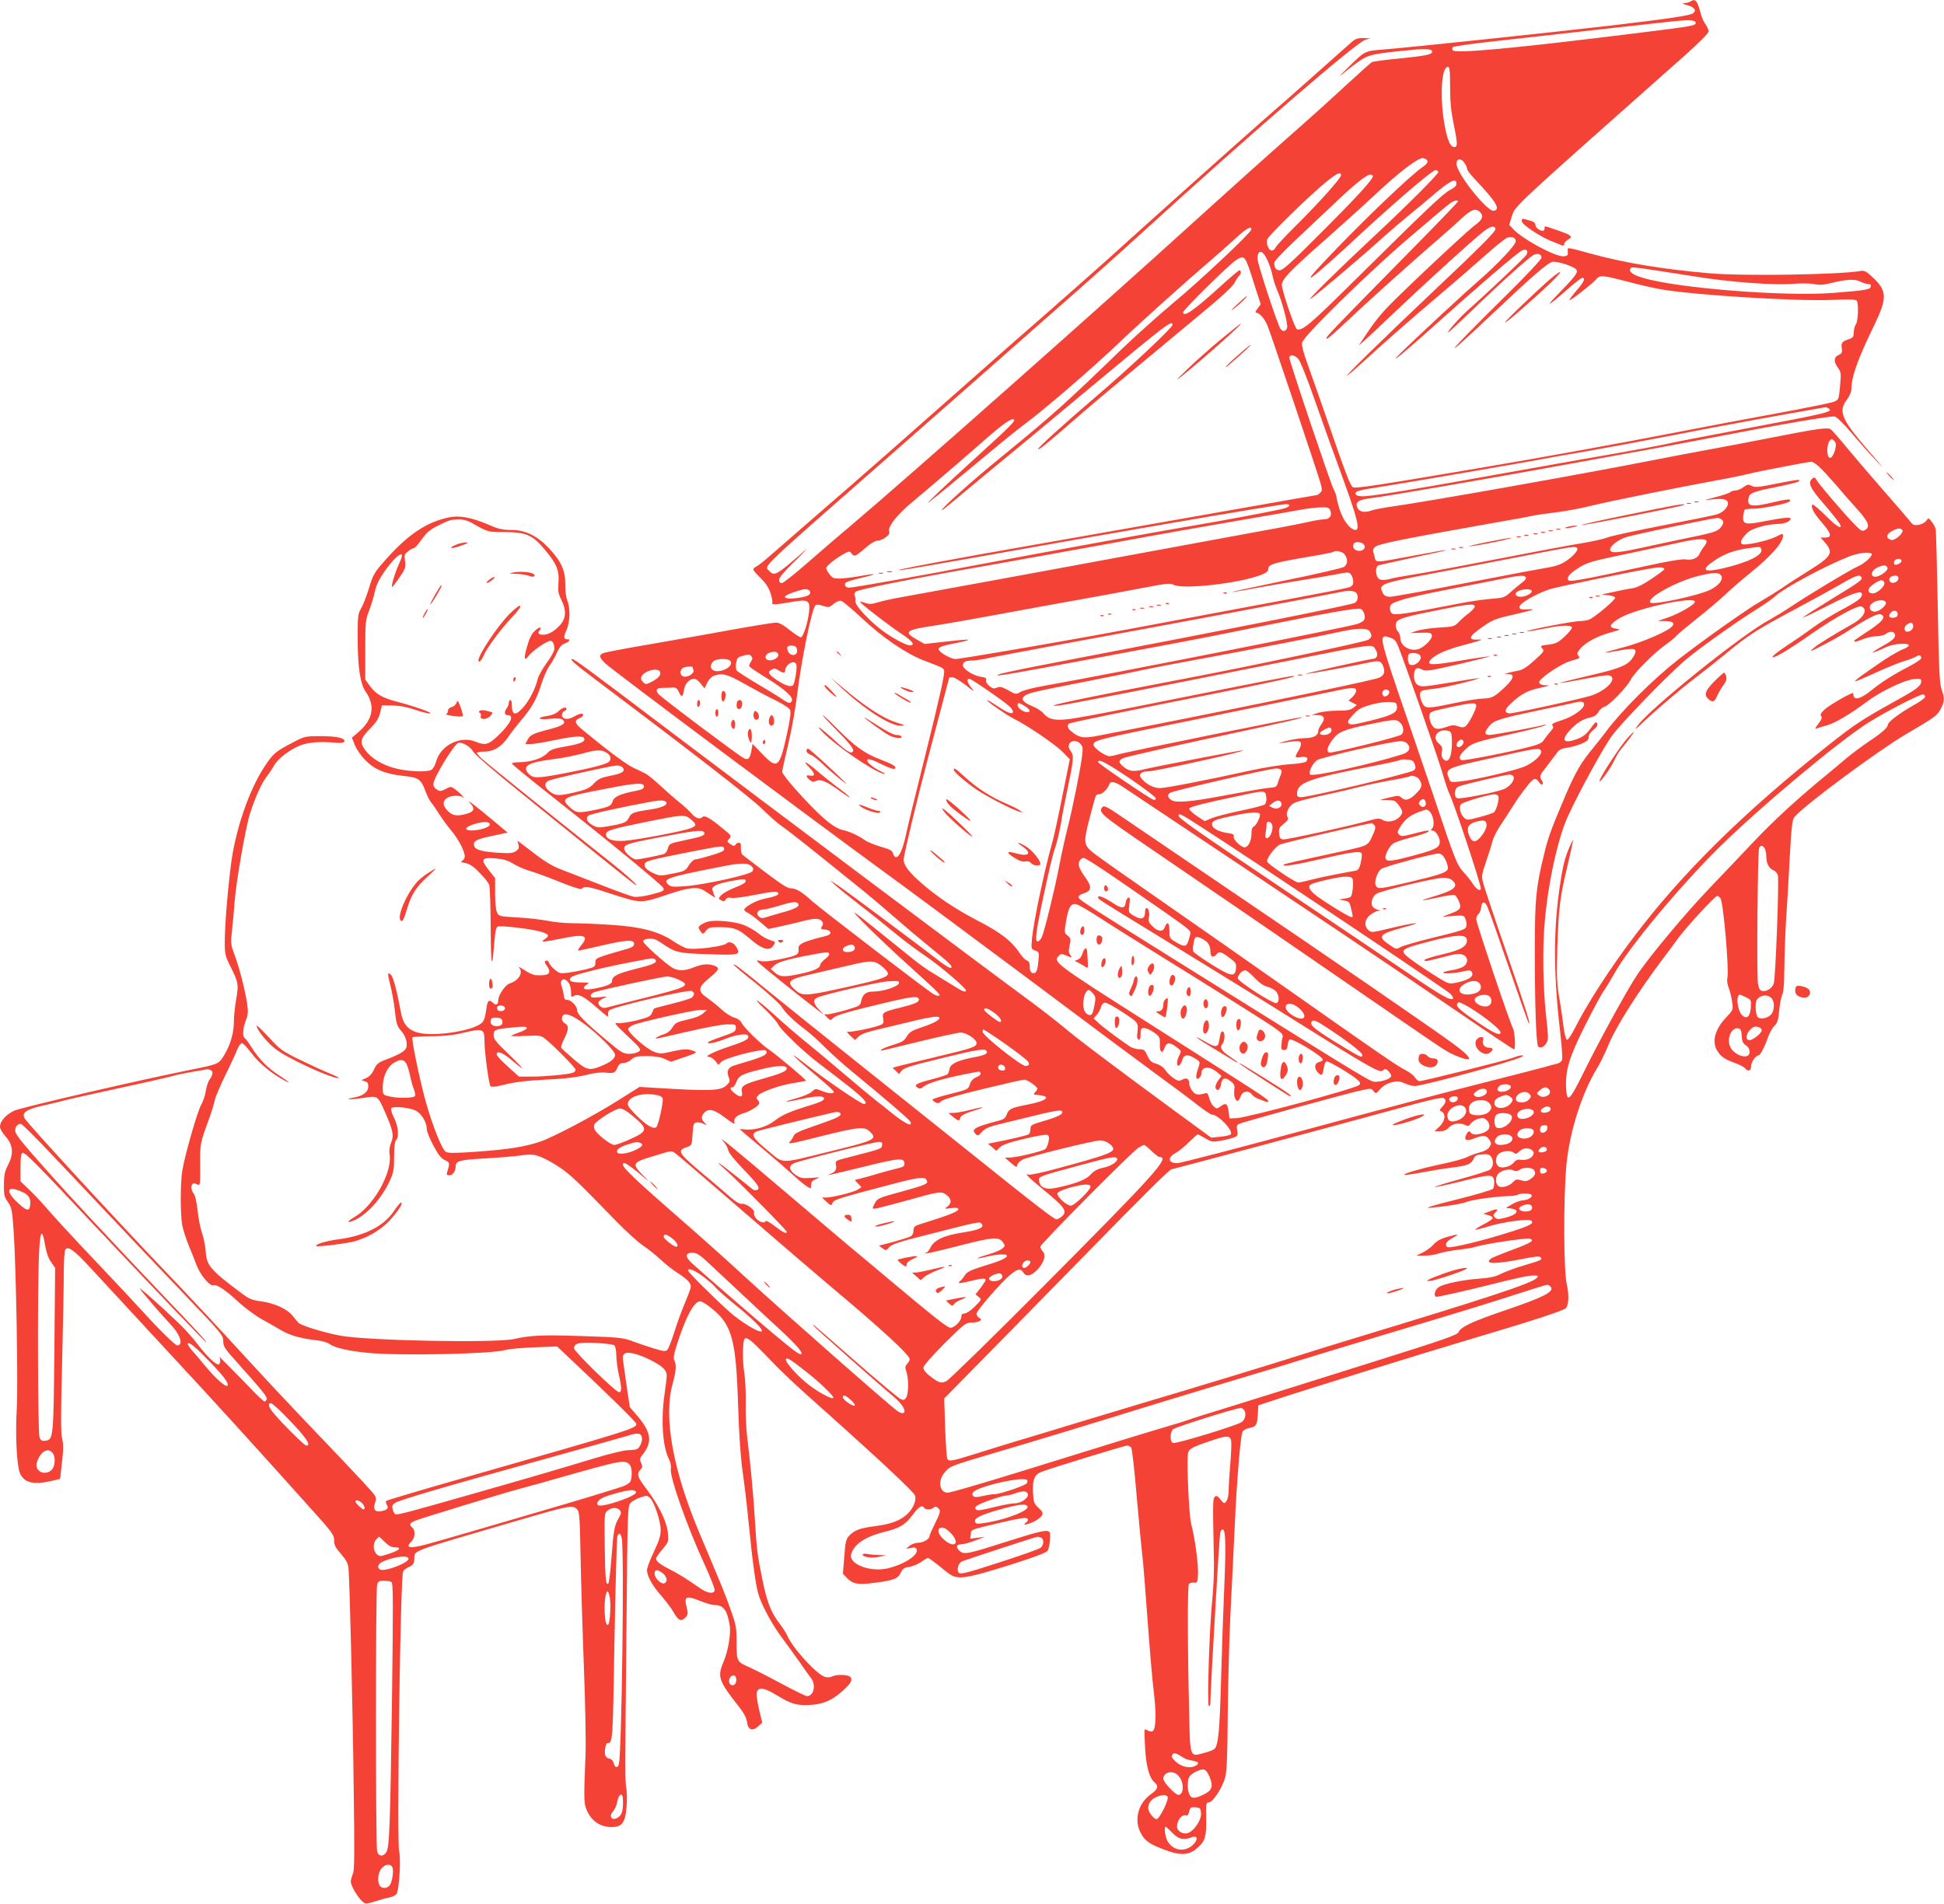 <?xml version="1.0" standalone="no"?>
<!DOCTYPE svg PUBLIC "-//W3C//DTD SVG 20010904//EN"
 "http://www.w3.org/TR/2001/REC-SVG-20010904/DTD/svg10.dtd">
<svg version="1.0" xmlns="http://www.w3.org/2000/svg"
 width="1280pt" height="1254pt" viewBox="0 0 1280 1254"
 preserveAspectRatio="xMidYMid meet">
<g transform="translate(0,1254) scale(0.1,-0.1)"
fill="#f44336" stroke="none">
<path d="M11130 12530 c-8 -5 -26 -10 -40 -11 -18 -1 -12 -5 20 -13 46 -12 62
-34 38 -53 -17 -15 -154 -35 -513 -78 -382 -45 -1349 -147 -1515 -160 -136
-11 -130 -8 -236 -112 -66 -64 -79 -79 -38 -45 33 28 84 67 112 85 54 37 93
45 325 67 107 11 147 8 147 -11 0 -18 -45 -27 -215 -44 -94 -9 -175 -20 -182
-24 -6 -3 -83 -72 -170 -152 -87 -81 -261 -238 -388 -349 -126 -111 -394 -352
-595 -534 -608 -553 -1889 -1688 -2255 -1998 -88 -74 -228 -194 -310 -266 -83
-73 -158 -132 -167 -132 -12 0 -18 8 -18 22 0 15 36 57 113 132 74 73 87 88
38 45 -169 -148 -183 -155 -216 -119 -33 37 -88 -15 810 773 220 193 492 432
605 532 113 100 284 251 381 336 261 228 493 435 678 604 722 658 1392 1236
1451 1253 l35 10 -47 1 c-41 1 -54 -4 -85 -32 -21 -18 -121 -107 -223 -198
-102 -91 -257 -228 -345 -304 -156 -136 -835 -744 -1045 -935 -58 -52 -231
-205 -385 -340 -154 -134 -359 -314 -455 -400 -483 -427 -770 -680 -1026 -901
-154 -134 -309 -269 -345 -300 -35 -31 -74 -62 -86 -68 -13 -6 -23 -16 -23
-21 0 -6 22 -31 48 -57 35 -34 54 -64 66 -101 9 -29 14 -57 11 -62 -8 -14 26
-12 123 5 114 20 127 13 119 -65 -7 -67 -37 -162 -53 -167 -5 -2 -38 19 -73
47 -42 34 -72 50 -91 50 -15 0 -151 -22 -302 -49 -150 -28 -393 -70 -541 -96
-147 -25 -278 -50 -292 -55 -34 -13 -31 -30 13 -71 42 -41 1338 -1009 1817
-1359 176 -128 615 -454 975 -723 360 -270 738 -551 840 -626 102 -74 221
-163 265 -198 44 -34 87 -63 94 -63 43 0 146 -109 124 -131 -5 -5 -36 -12 -68
-15 l-60 -6 -235 172 c-399 293 -652 483 -733 553 -44 37 -151 120 -239 185
-250 183 -1743 1303 -2358 1768 -568 430 -628 474 -644 474 -18 0 24 -37 159
-138 644 -485 1021 -777 1094 -850 47 -46 102 -95 122 -108 21 -13 134 -101
252 -196 118 -95 252 -203 298 -240 46 -38 138 -115 204 -173 66 -58 172 -147
235 -198 127 -103 146 -122 131 -131 -5 -3 -35 14 -68 39 -131 102 -603 454
-668 499 -65 44 -67 45 -30 11 22 -21 99 -83 170 -138 72 -55 177 -140 235
-188 58 -48 147 -114 197 -147 86 -58 263 -208 263 -224 0 -17 -27 -6 -99 41
-42 26 -98 60 -124 76 -27 15 -83 55 -125 89 -275 222 -341 275 -377 301 -55
39 156 -170 339 -335 212 -192 223 -203 208 -208 -7 -2 -25 4 -40 14 -63 41
-742 562 -792 607 -70 64 -108 87 -143 87 -27 0 -73 32 -315 218 -10 8 -15 24
-14 47 2 25 -1 35 -12 35 -8 0 -18 -4 -21 -10 -8 -14 -18 -13 -40 4 -19 13
-19 15 -3 33 16 17 14 21 -48 71 -78 64 -115 85 -128 72 -18 -18 -44 -10 -73
23 -15 17 -51 50 -78 72 -28 22 -84 71 -126 110 -41 38 -86 75 -100 81 -13 7
-49 24 -79 38 -47 22 -179 121 -337 252 -49 40 -54 60 -18 74 27 10 34 30 11
30 -8 0 -30 -9 -48 -20 -39 -23 -78 -17 -78 11 0 11 7 22 15 25 8 4 15 10 15
15 0 17 -29 9 -53 -15 -14 -14 -41 -26 -70 -30 -78 -12 -68 -28 12 -20 50 4
75 3 85 -5 27 -22 5 -39 -77 -61 -117 -30 -136 -39 -153 -71 l-15 -29 34 0
c19 0 89 11 155 25 130 27 187 31 197 15 14 -22 -18 -38 -116 -55 -87 -15
-104 -21 -128 -47 -30 -33 -112 -58 -188 -58 -24 0 -43 -4 -43 -8 0 -5 125
-107 277 -227 358 -282 713 -574 720 -592 8 -20 3 -22 -83 -45 -50 -12 -91
-17 -113 -13 -20 4 -119 40 -221 80 -102 40 -218 85 -258 100 -46 17 -102 50
-150 86 -42 33 -90 69 -106 81 l-29 22 7 -27 c5 -21 1 -30 -18 -43 -21 -13
-42 -15 -128 -9 -109 8 -148 22 -148 55 0 25 27 36 139 59 l83 18 -88 74 c-49
41 -109 90 -134 109 -37 28 -41 29 -21 7 30 -33 22 -53 -26 -66 -63 -18 -92
-14 -124 18 -35 35 -37 64 -7 85 27 19 88 21 108 4 8 -7 6 -2 -5 11 -11 13
-33 32 -48 43 -28 20 -29 20 -63 2 -26 -14 -39 -16 -51 -8 -38 24 -38 40 -4
106 49 94 119 198 137 205 25 9 81 -23 99 -56 9 -18 143 -134 328 -283 171
-138 404 -327 517 -418 113 -91 212 -170 220 -175 41 -23 -60 69 -180 163
-253 200 -795 635 -828 666 -17 16 -32 34 -32 38 0 4 21 8 46 8 63 0 117 32
159 95 18 27 57 77 85 110 70 81 106 145 135 241 14 45 38 99 54 121 16 22 38
61 49 87 16 34 30 51 52 59 31 12 40 27 16 27 -25 0 -27 16 -6 61 24 53 26
145 5 195 -8 20 -14 64 -13 107 1 90 -28 153 -110 239 -77 81 -154 118 -246
118 -58 0 -84 6 -153 36 -110 47 -189 61 -256 47 -147 -31 -265 -109 -410
-270 -84 -95 -88 -101 -118 -198 -17 -55 -41 -116 -53 -135 -19 -32 -21 -49
-21 -190 0 -195 17 -306 55 -359 16 -21 32 -59 35 -84 9 -60 -20 -123 -82
-176 l-46 -39 19 -48 c11 -28 41 -71 69 -100 61 -62 134 -92 254 -104 98 -11
112 -20 142 -99 11 -31 28 -65 38 -76 10 -11 33 -45 52 -75 19 -30 56 -81 82
-112 48 -58 87 -134 87 -168 0 -11 -7 -23 -16 -28 -13 -7 -9 -11 21 -16 28 -6
53 -22 92 -63 30 -30 59 -66 64 -80 5 -13 9 -142 10 -286 1 -258 9 -286 24
-89 6 71 11 95 23 100 22 8 218 -15 280 -33 57 -17 63 -26 30 -49 -21 -15 -21
-16 -3 -16 11 0 68 10 126 22 141 29 170 16 113 -51 -14 -17 -21 -31 -16 -31
6 0 73 14 149 32 167 39 218 42 218 13 0 -15 -11 -23 -40 -32 -216 -62 -215
-62 -215 -92 0 -27 -4 -30 -64 -45 -34 -8 -87 -18 -117 -22 -50 -6 -58 -4 -86
20 -18 15 -35 35 -38 46 -4 11 -12 17 -20 13 -12 -4 -11 -10 6 -34 35 -49 13
-67 -74 -61 -16 1 -50 16 -75 34 -26 17 -41 25 -35 17 31 -33 0 -86 -62 -106
-30 -10 -75 -78 -75 -114 0 -25 -16 -32 -33 -14 -24 24 -36 18 -42 -22 -15
-99 -18 -106 -65 -129 -58 -29 -193 -54 -292 -54 -136 0 -190 38 -209 147 -23
126 -49 228 -64 242 -24 24 -25 10 -5 -66 10 -40 24 -116 30 -169 9 -84 14
-101 39 -130 32 -35 46 -82 36 -114 -7 -22 -52 -48 -139 -80 -46 -18 -57 -27
-74 -64 -14 -30 -31 -47 -54 -57 -32 -13 -32 -13 -8 -19 19 -5 25 -12 25 -34
0 -38 -36 -65 -101 -75 -31 -6 -39 -9 -21 -10 16 0 60 4 99 10 85 13 86 13
134 -97 52 -119 59 -153 39 -200 -10 -25 -14 -51 -10 -76 20 -117 -104 -339
-231 -413 -52 -30 -53 -43 -3 -22 83 35 182 145 234 258 26 57 30 75 30 161 0
64 4 101 13 109 21 22 14 95 -14 149 -14 27 -22 54 -18 61 10 17 127 5 165
-17 37 -22 69 -76 69 -119 0 -16 20 -66 44 -110 32 -60 51 -84 75 -95 33 -15
34 -18 16 -77 -6 -19 -4 -23 13 -23 23 0 42 27 42 58 0 37 25 44 192 53 90 5
197 14 238 20 67 10 81 8 131 -10 31 -12 90 -45 130 -73 71 -49 111 -88 367
-351 62 -64 141 -136 175 -159 34 -23 87 -65 117 -93 30 -29 80 -68 110 -87
71 -46 94 -71 87 -100 -3 -13 -21 -61 -41 -108 -20 -47 -50 -130 -67 -185 -17
-55 -37 -106 -45 -114 -12 -13 -24 -11 -96 11 -46 15 -110 36 -143 49 -53 19
-91 23 -315 30 -269 9 -342 6 -455 -19 -128 -28 -980 -11 -1150 23 -116 23
-252 66 -270 84 -8 9 -26 30 -40 48 -35 43 -118 81 -206 93 -65 9 -80 16 -143
64 -189 142 -216 174 -221 260 -2 35 -13 91 -24 123 -11 32 -25 100 -30 152
-7 58 -16 100 -26 111 -17 19 -20 56 -5 65 5 3 18 1 29 -5 19 -10 20 -6 19
127 -1 145 -1 142 60 309 16 44 32 98 36 118 4 21 35 94 69 164 35 70 70 146
79 170 9 23 23 42 31 42 8 0 37 -31 65 -69 47 -62 135 -135 221 -180 43 -23
19 -2 -44 39 -73 48 -127 102 -178 182 -19 31 -40 59 -46 62 -16 11 -13 60 7
114 16 40 17 59 9 113 -13 88 -49 229 -82 319 -27 73 -27 77 -16 175 6 55 13
136 16 180 10 129 73 493 102 580 35 109 78 203 112 245 15 19 35 50 45 67 22
44 103 107 173 134 57 22 133 27 247 17 25 -2 41 2 43 9 8 22 -49 35 -155 35
-100 0 -106 -1 -175 -37 -125 -65 -137 -75 -197 -166 -102 -156 -192 -420
-220 -648 -24 -196 -40 -401 -40 -508 0 -77 3 -90 39 -161 51 -103 53 -115 36
-213 -8 -46 -15 -111 -15 -145 0 -75 -22 -153 -63 -221 -36 -60 -37 -61 -212
-96 -340 -68 -1124 -250 -1170 -271 -55 -25 -95 -70 -95 -106 0 -13 15 -40 34
-61 51 -56 58 -114 21 -187 -24 -46 -29 -69 -29 -132 -1 -68 2 -82 26 -116 25
-36 28 -51 38 -194 16 -235 30 -1028 20 -1176 -10 -174 1 -378 24 -422 32 -61
93 -72 222 -41 l40 10 12 109 c10 84 10 120 1 156 -9 34 -9 155 0 497 6 249
11 515 11 592 0 77 4 147 10 155 17 27 59 -3 168 -122 59 -64 269 -291 467
-505 339 -365 592 -643 972 -1067 151 -167 163 -184 163 -219 0 -32 8 -48 45
-90 32 -37 46 -62 49 -91 8 -64 28 -886 35 -1466 6 -424 5 -530 -6 -552 -7
-15 -13 -38 -13 -51 0 -25 45 -102 77 -130 20 -17 23 -17 84 2 35 11 78 23 96
26 17 3 37 13 43 21 18 21 31 230 18 282 -16 64 8 1805 26 1843 4 9 21 22 39
30 27 12 33 20 35 52 5 60 -49 40 662 248 358 105 380 109 408 81 18 -18 19
-40 25 -323 3 -167 13 -495 22 -729 9 -240 14 -490 10 -575 -12 -299 -12 -316
15 -370 31 -62 87 -97 157 -97 68 0 89 28 98 127 4 42 4 99 -1 128 -9 62 -9
56 1 1066 7 792 8 794 29 815 11 12 40 28 64 35 40 14 44 13 63 -5 28 -29 69
-151 69 -209 0 -39 -10 -71 -45 -145 -25 -52 -45 -106 -45 -120 1 -41 34 -101
95 -170 31 -36 69 -86 83 -112 29 -52 49 -59 77 -28 15 17 16 25 6 65 -19 74
-3 80 94 40 33 -13 74 -25 90 -25 59 0 84 -35 100 -135 8 -55 -10 -165 -40
-236 -43 -102 -36 -125 103 -302 32 -41 47 -71 51 -100 7 -51 35 -60 74 -25
l26 23 -20 83 c-11 46 -19 96 -17 110 5 44 46 41 131 -11 94 -58 133 -70 220
-65 84 4 143 29 211 89 58 51 72 75 55 95 -13 16 -91 19 -119 4 -11 -6 -31 -8
-46 -4 -54 14 -215 189 -251 274 -6 14 -27 47 -48 75 -58 75 -84 141 -115 292
-34 167 -37 193 -50 403 -10 163 -30 371 -51 543 -6 49 -10 146 -9 215 2 70
-3 159 -9 199 -7 39 -11 107 -9 150 5 119 5 119 213 -97 39 -40 126 -123 194
-184 488 -435 717 -649 726 -676 10 -31 -12 -83 -48 -118 -46 -45 -110 -69
-211 -82 -102 -13 -141 -27 -175 -64 -21 -23 -25 -40 -32 -138 l-9 -112 27
-28 c38 -40 73 -46 179 -32 127 16 158 28 175 67 12 26 21 33 54 38 22 3 58
17 79 32 21 15 42 27 46 27 5 0 32 -19 61 -42 92 -76 99 -80 138 -85 47 -6
141 17 390 97 125 40 194 67 199 78 14 26 22 106 13 121 -13 20 -59 10 -291
-64 -247 -79 -273 -84 -300 -60 -29 26 -25 45 9 45 16 0 57 11 92 25 l64 24
-48 -6 -49 -6 4 29 c3 33 -10 28 207 79 114 27 157 33 165 25 8 -8 6 -15 -8
-26 -29 -21 0 -18 51 5 23 11 46 29 53 40 9 18 6 25 -22 51 -29 27 -33 36 -36
97 -5 85 8 119 50 138 44 19 551 175 570 175 9 0 20 -6 26 -13 6 -7 22 -150
36 -317 15 -168 31 -339 36 -380 6 -41 21 -232 35 -425 14 -192 32 -408 41
-479 18 -143 16 -253 -6 -266 -7 -5 -21 -3 -31 3 -10 6 -20 9 -22 7 -3 -3 -1
-60 3 -126 8 -124 28 -193 63 -223 27 -22 20 -46 -24 -76 -84 -59 -114 -168
-69 -254 26 -52 56 -74 151 -110 115 -44 168 -41 227 13 47 42 56 73 54 189
-2 101 -1 107 17 107 26 0 90 97 108 165 11 37 15 146 17 420 2 204 10 512 19
685 9 173 21 422 27 552 13 290 38 595 51 619 5 10 25 21 44 25 46 8 53 20 57
89 l3 60 100 33 c198 66 959 302 1261 392 439 130 651 199 664 215 20 24 22
87 6 158 -21 88 -22 574 -2 787 21 218 103 476 203 637 18 29 54 103 79 164
49 115 195 345 348 548 39 51 85 113 101 136 46 66 247 285 261 285 7 0 18 -8
23 -18 19 -35 56 -460 45 -518 -4 -21 -1 -48 9 -71 8 -21 18 -62 22 -91 7 -53
7 -53 -40 -103 -75 -80 -96 -162 -56 -222 24 -37 46 -52 114 -77 30 -11 61
-27 67 -35 21 -25 40 -18 40 15 0 26 31 70 50 70 10 0 40 58 60 116 11 31 30
66 44 79 19 18 25 36 31 101 4 43 13 90 20 104 9 17 13 75 14 180 1 85 6 225
11 310 6 85 17 269 24 408 12 220 17 256 33 274 75 84 548 434 733 543 191
112 205 122 228 166 26 49 27 69 6 129 -13 37 -18 130 -25 540 -5 272 -11 504
-14 516 -2 11 -14 33 -26 48 -21 27 -22 27 -35 7 -8 -11 -30 -23 -49 -27 -31
-5 -38 -3 -58 22 -12 16 -99 117 -193 224 -93 107 -203 236 -243 285 -41 50
-80 94 -89 99 -21 12 -94 2 -377 -54 -137 -27 -326 -63 -420 -80 -93 -17 -282
-53 -420 -80 -434 -85 -1423 -261 -1664 -295 -63 -9 -125 -21 -138 -26 -46
-17 -82 -11 -95 16 -18 39 6 55 93 65 88 10 813 135 1304 225 193 35 415 76
495 90 80 14 258 48 395 74 483 94 832 154 856 148 14 -4 61 -50 111 -109 48
-57 119 -137 158 -178 62 -65 59 -61 -15 25 -214 245 -236 293 -171 378 14 19
26 47 26 63 1 83 38 190 148 417 90 186 89 232 -12 325 -40 37 -51 42 -79 37
-144 -24 -765 -34 -987 -15 -304 26 -555 67 -780 128 -173 47 -159 46 -157 15
2 -24 -2 -28 -26 -31 -50 -6 -268 110 -331 177 l-29 30 17 55 c23 72 -14 38
1144 1065 94 84 152 143 152 154 0 10 -9 32 -21 48 -11 16 -25 46 -30 67 -23
89 -36 104 -69 82z m35 -140 c0 -19 -17 -22 -355 -64 -832 -104 -1229 -141
-1245 -117 -4 7 -3 17 1 21 5 5 131 23 279 39 656 74 1106 124 1175 131 105
11 145 8 145 -10z m-1617 -422 c0 -102 6 -161 25 -253 26 -125 25 -148 -2
-143 -27 5 -49 68 -67 193 -23 172 -9 335 29 335 12 0 15 -26 15 -132z m-164
-474 c24 -9 19 -29 -10 -49 -81 -53 -397 -355 -648 -620 -192 -203 -93 -129
240 181 219 203 466 414 486 414 10 0 18 -6 18 -13 0 -15 -210 -225 -425 -425
-231 -216 -430 -411 -419 -412 10 0 323 264 484 410 47 42 123 107 170 145 47
38 114 94 150 125 116 100 160 122 160 80 0 -13 -14 -27 -41 -40 -47 -24 -159
-131 -619 -586 -308 -305 -354 -344 -391 -332 -14 5 -98 253 -99 291 0 38 51
92 290 302 107 95 247 221 310 280 164 154 279 244 327 255 1 0 8 -3 17 -6z
m260 -29 c9 -13 16 -30 16 -38 0 -7 21 -36 48 -64 145 -153 174 -202 128 -211
-43 -9 -246 247 -246 309 0 37 31 40 54 4z m-814 -79 c0 -19 -147 -183 -296
-331 -67 -66 -127 -130 -133 -142 -6 -13 -18 -23 -27 -23 -20 0 -38 43 -31 72
7 26 285 296 395 385 68 54 92 64 92 39z m210 -5 c0 -22 -102 -134 -336 -368
-195 -196 -257 -253 -277 -253 -25 0 -37 16 -37 50 0 10 60 73 137 146 76 71
185 174 243 229 141 135 227 205 251 205 10 0 19 -4 19 -9z m560 -168 c0 -3
-124 -133 -276 -287 -598 -608 -606 -616 -586 -616 6 0 62 48 124 108 141 133
359 329 543 490 77 66 172 150 210 186 72 67 101 78 129 50 27 -26 18 -50 -31
-86 -53 -38 -480 -439 -582 -546 -35 -37 -83 -96 -107 -132 -24 -36 -51 -76
-61 -90 l-17 -25 24 20 c14 11 108 99 210 196 204 194 507 470 584 531 47 38
75 45 83 22 5 -15 -92 -113 -432 -434 -313 -296 -569 -547 -545 -534 8 4 62
51 120 104 130 119 296 265 505 442 88 74 216 186 285 247 69 62 135 114 147
117 32 8 53 -2 53 -25 0 -25 -118 -150 -249 -264 -96 -83 -424 -388 -511 -474
-92 -91 28 6 230 188 275 247 537 472 569 488 30 16 47 2 32 -27 -9 -16 -250
-244 -399 -377 -46 -41 -128 -135 -117 -135 3 0 76 68 162 150 167 163 360
336 397 359 28 17 56 9 56 -16 0 -10 -100 -117 -233 -248 -423 -417 -459 -471
-64 -97 237 224 332 306 367 317 22 7 110 -18 148 -41 31 -20 20 -38 -97 -158
-104 -107 -85 -100 49 18 47 42 91 76 98 76 24 0 11 -28 -39 -85 -27 -31 -48
-59 -45 -62 5 -6 155 112 177 139 21 27 41 26 199 -15 74 -20 173 -43 220 -51
205 -38 895 -81 1131 -71 123 5 159 4 165 -6 13 -21 8 -137 -6 -154 -7 -9 -13
-32 -14 -52 -1 -31 -5 -38 -31 -46 -46 -15 -54 -25 -48 -61 4 -27 1 -34 -21
-44 -32 -14 -34 -43 -5 -83 22 -32 23 -33 13 -138 -7 -71 -8 -74 -39 -87 -18
-7 -194 -43 -391 -79 -197 -36 -471 -88 -609 -115 -379 -74 -916 -172 -1350
-245 -660 -112 -799 -133 -816 -124 -18 9 -47 85 -167 434 -44 127 -101 289
-127 362 -34 93 -46 139 -41 158 11 44 427 452 700 686 138 118 261 222 275
231 26 18 51 23 51 11z m-1362 -186 c-6 -25 -337 -336 -513 -482 -99 -83 -249
-218 -335 -300 -378 -366 -449 -430 -800 -717 -200 -163 -404 -347 -388 -348
4 0 67 51 140 113 73 61 171 143 218 181 120 98 243 200 660 548 464 386 500
413 500 378 0 -18 -291 -291 -505 -473 -207 -177 -386 -339 -380 -345 6 -6 61
38 245 199 138 120 299 254 803 672 162 134 233 199 247 227 11 21 24 41 30
45 12 8 13 35 1 35 -5 0 -60 -46 -121 -102 -173 -158 -250 -212 -250 -175 0
17 306 318 350 345 57 35 58 33 121 -168 l40 -124 -21 -28 c-15 -20 -17 -28
-7 -28 20 0 54 -39 73 -85 20 -49 331 -971 349 -1038 11 -41 11 -49 -2 -62 -8
-8 -17 -15 -21 -15 -4 0 -248 -43 -542 -95 -294 -52 -845 -149 -1225 -216
-644 -112 -1085 -195 -970 -183 28 3 185 30 350 59 943 169 2141 375 2182 375
36 0 27 -18 -14 -29 -57 -15 -441 -87 -588 -111 -161 -26 -1014 -181 -1430
-260 -392 -75 -815 -150 -843 -150 -25 0 -38 18 -23 33 6 6 54 21 108 33 111
26 98 31 -22 9 -44 -8 -101 -14 -127 -15 -40 0 -49 4 -67 29 -12 16 -21 34
-21 39 0 14 51 56 107 89 42 24 47 25 58 10 17 -24 26 -22 71 16 58 50 86 67
107 67 10 0 32 9 48 21 22 16 28 26 23 43 -7 30 55 108 146 184 132 110 368
313 485 416 121 106 178 146 191 133 11 -10 -26 -46 -251 -251 -195 -177 -350
-324 -310 -294 37 27 188 151 370 303 99 83 215 177 258 209 125 91 451 373
612 526 135 130 450 413 605 545 63 54 145 127 183 162 63 59 103 80 95 50z
m107 -200 c14 -30 29 -76 34 -103 5 -27 19 -69 30 -94 32 -72 72 -223 66 -247
-6 -25 -27 -30 -43 -10 -18 21 -152 430 -152 462 0 65 34 61 65 -8z m2553 -67
c75 -12 191 -29 257 -40 232 -38 531 -60 652 -49 50 4 108 4 137 -2 37 -7 64
-5 109 6 101 26 160 29 195 11 17 -9 41 -16 52 -16 15 0 20 -5 18 -17 -4 -20
-32 -25 -247 -42 -325 -25 -1036 32 -1256 100 -64 19 -92 40 -80 59 8 13 4 13
163 -10z m-2350 -583 c13 -14 59 -128 111 -278 49 -140 130 -366 181 -504 96
-263 117 -345 85 -345 -33 0 -82 63 -104 134 -12 37 -21 75 -21 82 0 8 -8 31
-19 52 -23 46 -291 843 -291 865 0 25 33 21 58 -6z m3492 -327 c34 -21 -1 -30
-533 -130 -235 -44 -478 -91 -540 -105 -61 -13 -206 -40 -322 -60 -115 -20
-345 -60 -510 -90 -839 -151 -1120 -198 -1174 -193 -24 2 -36 8 -36 18 0 16
17 21 165 44 187 29 1085 184 1110 191 8 2 121 22 252 44 130 23 384 70 565
105 257 51 705 133 973 179 14 2 27 5 30 5 3 1 12 -2 20 -8z m44 -223 c14 -22
-13 -102 -34 -102 -19 0 -25 60 -10 99 11 29 27 31 44 3z m-105 -162 c22 -20
72 -75 113 -122 40 -48 103 -120 141 -161 71 -80 83 -113 46 -133 -19 -10 -27
-5 -73 43 -71 73 -232 262 -246 288 -9 17 -14 19 -26 9 -33 -27 -18 -61 76
-169 64 -74 110 -134 110 -143 0 -21 -34 2 -102 70 -43 42 -80 74 -84 70 -14
-14 8 -56 61 -117 64 -74 70 -100 23 -100 l-31 0 20 -22 c69 -77 59 -98 -89
-191 -68 -42 -151 -96 -185 -120 -34 -23 -97 -62 -140 -87 -88 -50 -386 -261
-542 -383 -170 -133 -375 -338 -481 -481 -19 -26 -55 -70 -78 -99 -81 -97
-119 -162 -185 -317 -94 -221 -114 -275 -141 -389 -53 -216 -60 -295 -60 -616
-1 -371 9 -634 22 -647 14 -14 38 -4 55 24 13 20 12 44 -4 188 -19 176 -23
432 -9 595 21 262 87 564 154 710 69 152 236 457 290 530 64 86 341 373 472
489 85 74 339 256 484 346 47 29 101 67 120 85 57 52 323 196 482 259 63 25
137 34 151 19 11 -11 -44 -63 -88 -82 -52 -23 -325 -187 -438 -263 -48 -32
-112 -71 -141 -87 -175 -90 -801 -593 -876 -703 -19 -27 -13 -23 31 18 99 94
253 225 354 302 55 42 139 108 186 147 161 134 211 166 504 322 88 47 206 112
262 144 103 60 126 68 139 48 10 -16 -6 -28 -196 -144 -96 -59 -182 -114 -190
-122 -8 -7 65 27 162 77 172 87 228 106 228 75 0 -23 -32 -47 -142 -105 -56
-30 -138 -81 -181 -113 -43 -32 -124 -88 -179 -124 -106 -70 -119 -98 -20 -42
31 17 121 77 200 132 149 104 294 182 318 173 44 -17 18 -71 -53 -112 -139
-79 -232 -136 -263 -163 -30 -27 -22 -24 65 21 55 28 124 68 154 87 119 79
201 122 221 116 42 -13 22 -43 -72 -106 -110 -73 -103 -68 -96 -74 3 -3 26 4
52 15 26 11 67 20 90 20 23 0 51 7 62 15 25 19 53 19 60 0 9 -22 -11 -41 -83
-81 -93 -53 -81 -55 27 -5 50 23 155 30 148 9 -2 -6 -18 -16 -34 -22 -32 -12
-112 -59 -179 -107 -22 -16 -64 -45 -93 -65 -29 -21 -51 -39 -48 -41 2 -2 62
23 134 56 72 33 157 68 189 77 32 9 67 23 79 30 21 14 34 10 34 -11 0 -7 -37
-31 -82 -55 -105 -54 -178 -101 -246 -156 -69 -56 -113 -69 -118 -33 -1 5 -2
11 -3 14 -2 10 -156 -78 -188 -108 -24 -23 -30 -34 -22 -43 8 -10 3 -23 -18
-50 -24 -32 -25 -37 -8 -30 11 4 41 13 66 20 51 14 155 75 264 157 90 67 245
141 307 147 43 4 48 2 48 -15 0 -30 -32 -54 -180 -135 -208 -116 -258 -148
-428 -283 -562 -445 -970 -848 -1288 -1270 -155 -205 -306 -440 -385 -597 -23
-45 -45 -78 -52 -75 -7 2 -17 43 -24 98 -6 52 -19 139 -29 194 -13 82 -15 137
-10 315 9 266 17 332 67 539 21 90 38 166 36 168 -2 2 -18 -32 -35 -75 -24
-61 -37 -122 -57 -266 -38 -283 -35 -566 11 -953 8 -73 13 -142 9 -153 -4 -11
-18 -22 -33 -25 -15 -3 -52 -13 -82 -22 -30 -8 -185 -49 -345 -89 -329 -83
-714 -185 -1145 -302 -538 -146 -906 -242 -931 -242 -59 1 -63 38 -7 68 18 9
57 41 86 70 29 28 56 52 58 52 3 0 26 -12 51 -27 42 -24 49 -25 102 -15 31 5
69 15 85 21 25 10 28 15 22 46 -5 27 -3 36 11 43 22 12 728 206 812 223 57 12
62 12 75 -7 14 -18 16 -18 43 13 18 21 44 37 75 45 41 10 52 9 89 -7 23 -11
54 -18 68 -17 87 10 656 166 700 192 28 16 -14 12 -57 -6 -38 -15 -590 -154
-616 -154 -7 0 -21 11 -30 25 -9 14 -35 34 -59 46 -62 32 -168 105 -742 509
-286 201 -684 480 -885 619 -201 140 -388 271 -416 293 -81 61 -83 73 -40 239
20 78 39 145 42 150 3 5 13 9 23 9 19 0 54 34 64 63 9 26 37 21 92 -16 28 -19
394 -263 815 -544 421 -281 945 -633 1165 -784 476 -325 586 -399 594 -399 12
0 5 115 -7 138 -21 37 -242 695 -242 718 0 12 6 27 14 34 8 6 16 25 18 42 4
46 26 46 44 1 9 -21 72 -199 140 -397 68 -197 126 -361 130 -365 15 -15 -17
89 -148 469 -77 223 -145 427 -152 454 -12 46 -11 55 20 145 18 53 37 114 43
137 6 22 30 69 53 103 24 35 57 86 75 115 17 28 44 68 60 89 80 108 90 114
117 75 19 -26 35 -15 18 12 -18 29 -16 32 36 98 26 34 55 72 65 86 12 18 30
27 65 32 26 3 68 15 95 26 37 16 47 25 47 44 0 13 12 32 31 47 23 18 30 30 25
43 -6 15 -13 9 -42 -32 -26 -36 -47 -54 -82 -68 -95 -37 -118 -15 -57 53 45
50 89 77 136 86 25 5 41 15 53 36 9 16 28 32 41 35 30 8 146 127 173 179 23
45 152 174 227 228 28 19 59 45 70 57 11 13 74 65 140 118 66 52 147 121 180
152 33 32 116 104 185 160 123 100 200 188 200 231 0 17 -3 17 -47 -6 -60 -29
-211 -61 -225 -47 -13 13 1 38 39 75 31 29 130 56 208 57 37 1 75 18 75 34 0
12 -55 6 -168 -16 -130 -26 -149 -22 -144 33 2 19 6 37 9 42 2 4 30 7 61 7 51
0 210 31 233 46 5 3 7 9 4 13 -2 5 -49 -2 -102 -15 -152 -37 -184 -31 -169 30
7 30 32 39 191 71 71 14 134 30 139 35 15 15 -5 13 -152 -16 -114 -23 -136
-25 -158 -14 -21 12 -28 11 -54 -8 -16 -12 -40 -22 -53 -22 -12 0 -28 -5 -34
-11 -7 -7 -54 -22 -105 -35 -55 -14 -73 -20 -43 -16 84 11 117 8 129 -10 15
-24 -20 -69 -65 -84 -19 -7 -178 -39 -354 -73 -176 -34 -342 -70 -370 -80 -27
-11 -109 -29 -180 -40 -72 -12 -324 -59 -560 -105 -237 -46 -479 -91 -540
-100 -60 -10 -126 -21 -146 -27 -54 -14 -77 -11 -89 10 -15 29 -12 71 6 78 9
3 118 27 242 54 269 56 273 63 7 13 -293 -54 -261 -54 -276 -4 -12 40 -11 44
8 60 24 19 194 53 713 145 173 30 321 57 328 60 6 2 69 11 140 20 70 8 179 29
242 45 114 28 558 118 820 166 74 13 171 33 215 44 69 17 376 76 412 79 7 1
31 -15 52 -34z m-3220 -287 c13 -34 -4 -58 -41 -58 -17 0 -69 -9 -117 -20 -47
-11 -237 -47 -421 -80 -184 -34 -441 -81 -570 -105 -289 -54 -1514 -279 -1665
-306 -60 -10 -133 -26 -162 -35 -41 -13 -58 -14 -84 -5 -18 6 -34 10 -36 8 -5
-6 176 -146 264 -205 81 -53 103 -82 64 -82 -27 0 -122 52 -189 103 -86 67
-175 164 -169 186 2 10 0 25 -4 34 -6 10 -4 20 5 30 17 16 363 85 891 177 193
34 557 100 810 146 253 47 620 112 815 145 195 33 387 67 425 74 39 7 94 13
123 14 46 1 54 -2 61 -21z m2581 -63 c10 -12 9 -20 -4 -40 -22 -33 -43 -41
-211 -75 -77 -16 -214 -45 -304 -65 -166 -36 -211 -40 -219 -18 -7 23 53 71
109 87 65 19 565 124 595 125 12 1 27 -6 34 -14z m-8240 -15 c114 -65 109 -64
225 -64 140 -1 181 -19 261 -114 79 -94 98 -139 91 -220 -4 -55 -1 -72 19
-112 34 -69 32 -120 -7 -165 -37 -41 -77 -65 -112 -65 -31 0 -40 10 -25 27 23
28 -4 26 -32 -3 -21 -20 -36 -52 -50 -103 -23 -81 -19 -100 12 -58 22 30 120
97 142 97 16 0 26 -21 26 -54 0 -13 -22 -54 -50 -91 -27 -37 -55 -86 -60 -109
-16 -64 -56 -141 -96 -186 -52 -57 -74 -51 -74 21 0 16 -4 29 -10 29 -5 0 -10
-8 -10 -18 0 -10 -7 -28 -16 -40 -16 -24 -12 -42 11 -42 44 0 15 -59 -69 -138
-60 -57 -82 -62 -143 -37 -102 43 -234 -24 -262 -132 -7 -24 -20 -47 -31 -53
-32 -17 -158 -11 -241 11 -85 23 -155 66 -194 119 -38 52 -33 76 30 140 43 43
58 68 68 106 l12 49 70 -1 c47 -1 95 -10 148 -28 42 -15 87 -26 100 -24 20 3
-111 49 -223 78 -91 24 -136 50 -171 98 l-34 47 0 195 c0 182 2 199 24 255 13
33 30 89 38 124 10 48 28 84 66 140 53 74 101 121 113 108 4 -3 -4 -30 -18
-59 -26 -57 -54 -146 -46 -153 2 -2 23 25 47 60 40 59 43 68 38 109 -6 40 -4
47 20 65 14 12 31 21 37 21 7 0 30 26 53 58 32 45 54 64 104 89 81 40 85 41
139 42 28 1 59 -7 80 -19z m9426 -51 c11 -18 -50 -72 -74 -65 -35 11 -34 35 1
56 36 22 62 25 73 9z m-1290 -70 c3 -6 -3 -23 -15 -37 -12 -15 -26 -37 -31
-50 -12 -28 -49 -43 -92 -36 -22 4 -118 -12 -263 -44 -364 -80 -496 -105 -506
-95 -17 17 1 41 54 76 67 44 77 47 362 107 132 28 278 59 325 70 98 21 156 25
166 9z m-2256 -25 c19 -22 -9 -49 -44 -40 -25 6 -35 33 -19 49 12 13 50 7 63
-9z m1406 -25 c8 -14 -40 -65 -91 -94 -22 -13 -62 -26 -90 -30 -27 -4 -268
-49 -535 -101 -266 -52 -498 -94 -516 -94 -32 0 -46 10 -57 43 -15 40 18 51
338 111 171 32 443 85 605 116 320 63 336 65 346 49z m1211 -6 c14 -37 -84
-86 -249 -125 -132 -31 -154 -13 -60 50 64 44 130 68 217 81 87 12 85 13 92
-6z m-2743 -35 c23 -32 20 -65 -6 -82 -13 -8 -187 -48 -388 -89 -201 -42 -358
-76 -350 -76 8 0 74 10 145 24 72 13 202 36 290 50 88 14 200 33 249 42 86 17
89 17 102 -2 8 -10 14 -31 14 -46 0 -22 -6 -30 -32 -38 -18 -6 -204 -42 -413
-81 -209 -39 -560 -105 -780 -146 -441 -83 -578 -108 -1049 -189 -175 -30
-330 -55 -344 -55 -32 0 -112 46 -112 65 0 15 25 23 138 45 34 7 61 15 58 17
-2 3 -68 -3 -146 -12 l-142 -16 -51 29 c-91 51 -75 64 115 92 73 11 266 45
428 75 162 30 396 73 520 95 124 22 310 56 413 76 167 32 192 35 214 23 60
-32 424 8 571 63 37 14 52 25 52 38 0 34 30 43 275 85 81 13 150 27 153 30 14
14 62 3 76 -17z m3666 -42 c0 -15 -37 -32 -47 -22 -3 3 -3 12 0 21 8 19 47 20
47 1z m-92 -47 c4 -20 -60 -62 -85 -57 -31 6 -21 41 17 60 41 20 64 19 68 -3z
m-1470 -9 c-2 -4 -39 -32 -84 -62 -54 -37 -95 -57 -125 -62 -24 -3 -80 -14
-124 -24 l-80 -17 45 -5 c25 -3 45 -10 45 -17 0 -15 -138 -131 -171 -143 -14
-6 -42 -10 -62 -10 -42 0 -355 -61 -348 -67 2 -3 50 5 107 16 120 25 189 27
189 7 0 -7 -22 -34 -49 -59 -42 -39 -56 -46 -105 -52 -54 -7 -56 -8 -41 -25
15 -16 11 -22 -52 -79 -46 -42 -79 -63 -103 -67 -19 -3 -48 -10 -65 -14 l-30
-8 28 -1 c41 -1 34 -30 -20 -82 -70 -67 -92 -79 -144 -79 -26 0 -112 -13 -191
-30 -181 -38 -193 -38 -213 0 -8 16 -15 40 -15 54 0 28 6 31 100 41 30 3 116
21 190 40 149 38 136 38 -85 1 -82 -14 -164 -26 -182 -26 -43 0 -63 23 -63 71
0 46 18 59 55 39 22 -12 52 -7 235 35 115 27 208 50 206 52 -2 2 -88 -10 -191
-28 -192 -32 -226 -31 -195 6 29 35 105 68 232 101 103 27 122 34 83 32 -73
-4 -66 19 24 82 67 47 85 55 200 81 150 35 161 39 96 36 -43 -2 -50 1 -50 17
0 23 107 85 200 116 53 17 621 133 700 142 34 4 57 -1 53 -12z m375 -41 c16
-26 -17 -67 -76 -95 -84 -38 -364 -98 -388 -83 -41 25 176 145 321 178 98 23
129 23 143 0z m-1287 -11 c5 -7 -4 -20 -21 -32 -16 -12 -50 -40 -75 -62 -43
-39 -48 -41 -125 -47 -44 -3 -138 -16 -210 -30 -348 -68 -433 -81 -450 -67 -9
8 -15 24 -13 39 3 22 12 29 72 49 38 13 162 41 275 63 113 22 269 53 346 68
161 33 191 36 201 19z m2454 -7 c0 -20 -32 -37 -50 -26 -14 9 -13 32 3 38 28
12 47 7 47 -12z m-93 -28 c9 -22 -51 -75 -80 -71 -36 5 -32 34 10 62 44 30 61
32 70 9z m-7074 -57 c9 -22 -15 -35 -81 -44 -57 -8 -95 -2 -80 13 12 13 104
44 129 45 15 0 29 -6 32 -14z m4752 5 c9 -15 -37 -41 -72 -41 -39 0 -46 26
-10 40 29 12 74 12 82 1z m-1157 -13 c18 -18 14 -56 -7 -68 -29 -15 -747 -159
-1977 -394 -188 -36 -352 -70 -365 -76 -53 -23 24 -9 1211 214 102 19 309 60
460 91 499 101 691 135 710 125 23 -12 34 -58 20 -75 -7 -8 -26 -19 -43 -24
-62 -21 -1630 -331 -2075 -410 -62 -11 -127 -28 -143 -38 -29 -17 -31 -17 -80
11 -42 23 -55 26 -74 18 -19 -9 -29 -7 -50 10 -16 13 -25 27 -22 38 4 14 -4
19 -35 23 -49 7 -118 51 -118 76 0 22 19 31 63 31 18 0 73 9 123 20 50 10 253
48 450 85 665 122 1802 335 1864 349 35 8 77 5 88 -6z m-3253 -169 c137 -129
295 -236 409 -279 118 -45 126 -48 132 -64 7 -17 -25 -161 -114 -521 -101
-407 -112 -451 -134 -550 -22 -103 -46 -160 -68 -160 -8 0 -17 11 -20 24 -4
19 -18 27 -81 45 -41 12 -88 31 -104 43 -44 31 -106 59 -143 66 -64 13 -155
91 -315 270 -48 54 -87 105 -87 114 0 9 18 91 40 182 22 91 49 243 60 336 28
227 95 554 119 578 7 7 21 7 50 -3 38 -12 41 -11 70 13 19 15 38 23 50 20 10
-3 72 -54 136 -114z m5485 108 c0 -18 -103 -78 -179 -104 l-66 -22 47 -1 c50
0 67 -12 48 -35 -27 -32 -200 -107 -325 -139 -147 -39 -152 -43 -23 -20 102
19 121 13 98 -32 -34 -62 -77 -82 -282 -130 -270 -63 -272 -68 -8 -18 109 20
127 21 140 9 30 -30 -51 -102 -143 -129 -103 -29 -510 -117 -530 -114 -34 5
-31 27 10 64 68 64 113 88 197 105 48 11 66 17 44 16 -41 -1 -62 11 -50 29 20
32 148 115 200 130 68 20 68 20 53 38 -10 11 -6 21 18 48 35 40 111 80 202
105 62 17 63 18 29 23 -52 7 -44 30 29 72 108 62 491 145 491 105z m1257 -4
c7 -21 -48 -64 -76 -61 -38 4 -40 42 -4 62 32 18 74 17 80 -1z m-2707 -27 c0
-8 -17 -27 -37 -43 -21 -15 -51 -41 -68 -59 -29 -30 -34 -31 -130 -37 -55 -3
-120 -13 -145 -21 l-45 -15 70 2 c64 2 70 0 73 -19 3 -24 -54 -80 -93 -90 -56
-14 -115 24 -115 75 0 16 -7 34 -15 41 -8 7 -15 26 -15 42 0 39 24 49 262 97
215 44 258 48 258 27z m2785 -51 c0 -14 -8 -21 -27 -23 -30 -4 -38 14 -16 36
18 18 43 10 43 -13z m101 -70 c8 -20 -13 -45 -37 -45 -24 0 -25 35 -1 49 24
14 32 13 38 -4z m-3576 -44 c15 -29 13 -39 -13 -55 -18 -13 -778 -174 -1147
-244 -775 -148 -1035 -203 -880 -187 54 6 580 109 1515 296 556 111 538 109
560 75 21 -31 16 -60 -10 -64 -62 -9 -456 -97 -447 -100 9 -3 315 53 424 77
58 13 74 8 87 -31 14 -41 0 -65 -47 -77 -149 -39 -1092 -233 -1836 -377 -89
-17 -117 -13 -163 22 -33 25 -42 47 -23 59 11 7 340 75 1020 210 369 74 493
102 456 104 -10 1 -298 -55 -640 -124 -724 -145 -832 -165 -898 -165 -55 0
-84 12 -110 45 -10 12 -42 32 -72 45 -60 24 -77 47 -50 67 27 20 63 28 394 93
168 33 346 69 395 80 50 11 212 42 360 69 343 63 815 155 925 180 116 26 186
27 200 2z m138 -42 c22 -7 35 -22 47 -52 45 -112 266 -745 293 -839 17 -59 37
-119 45 -135 30 -59 207 -592 207 -624 0 -22 -30 -6 -51 29 -13 20 -40 55 -61
77 -46 51 -53 68 -203 515 -68 201 -164 483 -214 627 -97 283 -125 378 -117
399 6 17 14 17 54 3z m-3910 -78 c6 -43 -46 -47 -62 -5 -9 24 3 36 32 32 20
-2 28 -10 30 -27z m-123 -35 c0 -21 -45 -42 -70 -32 -23 8 -18 35 8 46 34 14
62 8 62 -14z m4224 0 c24 -28 -36 -82 -68 -61 -12 7 -15 58 -4 68 12 12 60 7
72 -7z m-4401 -9 c9 -10 7 -19 -4 -35 -8 -12 -13 -26 -9 -32 3 -5 57 -41 120
-80 117 -73 168 -120 159 -145 -9 -21 -20 -19 -67 13 -23 16 -97 61 -163 100
-67 40 -126 78 -132 85 -7 8 -9 29 -5 50 5 31 11 39 37 46 44 13 52 13 64 -2z
m-141 -28 c26 -26 -28 -69 -85 -69 -41 0 -55 35 -26 64 18 19 94 22 111 5z
m436 -24 c8 -19 -10 -126 -22 -138 -14 -14 -52 -1 -107 35 -56 39 -63 52 -34
68 17 9 26 8 45 -4 29 -19 45 -20 45 -3 0 41 61 76 73 42z m-683 -19 c0 -2 3
-11 6 -19 8 -21 -39 -51 -66 -42 -22 7 -27 34 -8 53 11 11 68 18 68 8z m-214
-31 c8 -20 -11 -42 -57 -66 -34 -17 -39 -17 -53 -3 -21 20 -20 37 2 56 34 30
99 38 108 13z m559 -80 c64 -36 154 -85 201 -107 51 -25 90 -51 96 -63 7 -16
1 -60 -22 -166 -48 -217 -62 -228 -162 -123 l-63 65 -7 -42 c-10 -55 -21 -66
-51 -52 -31 15 -536 394 -560 421 -25 28 -14 43 31 42 20 0 48 1 62 2 19 2 28
-4 41 -31 18 -38 24 -34 34 22 7 38 36 67 67 67 9 0 28 -14 42 -32 l25 -32 17
37 c10 21 29 41 43 46 57 21 89 12 206 -54z m1454 -7 c54 -44 61 -47 39 -20
-30 36 -36 62 -15 62 12 0 225 -146 265 -183 12 -11 22 -27 22 -34 0 -20 -34
-9 -95 32 -59 39 -75 47 -75 43 0 -9 129 -98 177 -122 91 -45 276 -172 322
-220 l45 -46 -49 -242 c-26 -134 -58 -279 -71 -323 -48 -171 -119 -507 -129
-617 -6 -67 -6 -68 21 -78 26 -10 27 -12 21 -71 -6 -66 -16 -85 -41 -76 -10 4
-16 19 -16 41 0 25 -5 36 -19 41 -10 3 -30 23 -44 44 -57 86 -128 140 -289
223 -131 68 -256 151 -356 238 -86 74 -122 121 -122 159 0 28 83 376 157 656
92 350 142 540 143 543 0 1 9 2 21 2 12 0 51 -24 88 -52z m2571 -36 c0 -10
-11 -29 -25 -42 l-26 -24 28 -14 27 -15 -23 -18 c-18 -15 -40 -19 -105 -19
-44 0 -101 -7 -126 -14 l-45 -15 38 0 c47 -1 56 -20 28 -60 -12 -16 -21 -36
-21 -44 0 -31 -30 -47 -88 -48 -31 0 -88 -9 -127 -20 -38 -10 -54 -16 -35 -13
112 17 130 17 135 2 4 -9 -3 -31 -14 -49 -28 -46 -27 -52 13 -45 37 7 55 -6
37 -28 -7 -8 -47 -15 -109 -19 -53 -3 -171 -22 -262 -42 -310 -68 -554 -115
-595 -115 -41 0 -94 29 -122 67 -18 24 2 43 44 43 51 0 665 136 628 139 -15 1
-577 -107 -650 -125 -71 -18 -99 -15 -138 17 -36 28 -34 45 7 59 39 13 424
100 751 169 312 67 430 94 418 98 -11 4 -1174 -232 -1217 -247 -16 -5 -39 -10
-51 -10 -28 0 -105 55 -105 75 0 29 16 34 590 150 269 55 917 188 1045 214 70
15 95 13 95 -7z m216 -3 c10 -17 -23 -46 -37 -32 -7 7 -9 19 -6 27 7 18 33 21
43 5z m3529 -39 c0 -7 -36 -33 -80 -57 -91 -52 -165 -108 -165 -127 0 -18 -44
-56 -132 -114 -42 -29 -104 -75 -139 -104 -34 -29 -92 -78 -129 -108 -185
-151 -352 -304 -481 -441 -79 -84 -209 -220 -289 -304 -158 -164 -406 -461
-483 -579 -66 -99 -249 -434 -350 -639 -92 -187 -110 -204 -115 -104 -6 118
19 203 123 410 53 106 109 210 125 232 16 22 47 74 70 115 93 168 423 565 686
826 268 265 794 705 989 827 127 79 343 189 359 184 6 -2 11 -9 11 -17z
m-3477 -61 c5 -41 -27 -58 -170 -94 -109 -27 -135 -31 -146 -20 -11 10 -8 19
19 49 17 20 41 42 53 48 43 24 142 47 191 45 46 -2 50 -4 53 -28z m1232 12 c0
-30 -73 -81 -150 -105 -53 -17 -67 -25 -58 -34 9 -9 6 -18 -13 -39 -14 -16
-33 -40 -42 -54 -12 -21 -33 -31 -94 -47 -124 -33 -434 -94 -449 -88 -23 9
-16 32 24 70 43 43 64 50 319 106 103 23 195 47 203 52 12 7 10 8 -5 4 -61
-16 -330 -66 -356 -66 -36 0 -38 18 -3 59 31 37 65 48 324 103 107 22 209 44
225 48 54 14 75 12 75 -9z m-3682 -11 c35 -22 42 -40 14 -40 -24 0 -62 28 -62
46 0 19 9 18 48 -6z m2972 2 c0 -26 -52 -123 -72 -136 -13 -8 -26 -7 -48 1
-25 9 -40 9 -72 -3 -63 -22 -85 -18 -103 17 -9 17 -15 42 -13 57 3 25 9 27
128 53 155 33 180 35 180 11z m-500 -112 c23 -23 26 -62 7 -78 -18 -15 -458
-124 -474 -118 -21 8 -15 35 18 81 40 55 75 70 245 105 168 35 179 35 204 10z
m-455 -40 c11 -18 -15 -40 -46 -40 -37 0 -37 15 -1 34 33 18 39 19 47 6z m779
-16 c12 -5 16 -21 16 -75 0 -99 -26 -145 -60 -104 -8 9 -10 27 -6 46 5 25 1
34 -21 53 -52 45 2 106 71 80z m91 -64 c8 -13 -13 -40 -31 -40 -17 0 -18 22
-2 38 15 15 25 15 33 2z m-2520 -20 c14 -16 16 -29 10 -77 -10 -83 -61 -339
-95 -473 -16 -63 -41 -175 -55 -249 -30 -157 -98 -435 -116 -474 -7 -15 -19
-27 -27 -27 -18 0 -12 57 28 248 54 252 69 317 90 377 11 33 27 103 36 155 8
52 28 156 44 230 40 190 42 215 19 245 -39 49 24 92 66 45z m2150 4 c27 -28
15 -57 -30 -71 -212 -67 -592 -150 -608 -134 -14 14 15 75 45 95 31 20 483
123 550 125 15 1 34 -6 43 -15z m882 -50 c8 -22 -41 -70 -102 -99 -54 -26
-343 -94 -437 -102 -55 -6 -58 -5 -68 21 -25 66 -24 67 305 139 278 62 293 64
302 41z m-6157 -9 c31 -16 39 -45 18 -63 -20 -16 -110 -39 -278 -72 -193 -37
-219 -38 -250 -5 -46 49 -2 75 161 95 51 6 135 22 184 35 107 29 127 30 165
10z m5325 -78 c8 -23 6 -31 -7 -41 -27 -19 -687 -176 -742 -176 -20 0 -26 5
-26 21 0 76 69 101 524 189 82 16 151 32 155 35 3 3 23 5 45 3 34 -3 42 -7 51
-31z m-1877 -93 c94 -64 172 -123 172 -131 0 -10 -6 -13 -17 -9 -31 12 -363
238 -363 247 0 25 50 -1 208 -107z m-3337 70 c19 -23 -6 -39 -88 -54 -55 -11
-73 -19 -103 -50 -32 -33 -49 -40 -133 -60 -102 -23 -120 -22 -161 11 -34 27
-34 57 2 70 36 14 410 97 443 98 15 1 33 -6 40 -15z m4335 -15 c3 -6 2 -21 -3
-32 -6 -12 -14 -35 -19 -52 -8 -27 -14 -30 -54 -33 -25 -1 -150 -23 -278 -47
-249 -48 -350 -56 -376 -29 -20 19 -20 28 -2 43 16 13 652 159 698 160 15 1
30 -4 34 -10z m1530 -44 c9 -23 -24 -65 -64 -82 -51 -21 -287 -67 -306 -60
-26 10 -21 65 7 77 27 13 303 77 335 79 12 0 25 -6 28 -14z m-622 -17 c24 -34
20 -55 -18 -92 -43 -44 -72 -53 -97 -30 -18 16 -23 16 -82 2 l-62 -16 51 -1
c47 -1 53 -4 77 -38 19 -27 24 -41 16 -54 -23 -44 -88 -63 -129 -37 -16 10
-31 9 -82 -5 -127 -36 -544 -127 -568 -125 -21 3 -25 9 -28 40 -3 31 2 40 32
64 26 21 32 31 25 41 -19 22 8 79 44 96 18 9 106 32 197 51 91 20 199 45 240
56 41 11 129 29 195 41 66 11 122 23 124 25 13 12 52 1 65 -18z m-5104 -47 c0
-15 -12 -21 -62 -31 -93 -18 -137 -38 -144 -66 -8 -31 -22 -38 -118 -58 -108
-22 -121 -21 -163 17 -65 61 -53 67 232 122 204 40 255 43 255 16z m4098 -72
c2 -21 -2 -40 -11 -47 -7 -6 -81 -25 -163 -42 -82 -17 -168 -40 -191 -50 l-41
-18 -51 34 c-28 19 -51 40 -51 48 0 12 92 36 375 95 121 26 129 25 133 -20z
m1528 7 c7 -19 -13 -91 -29 -105 -7 -6 -50 -20 -95 -32 -78 -21 -83 -21 -101
-5 -27 24 -37 74 -20 91 15 14 179 63 217 64 12 1 25 -5 28 -13z m-478 -43 c4
-25 -22 -37 -38 -17 -10 11 -10 17 0 29 17 20 34 14 38 -12z m-5002 5 c12 -19
-24 -36 -99 -48 -115 -17 -131 -23 -145 -53 -16 -33 -32 -40 -130 -57 -67 -12
-77 -12 -107 4 -40 22 -51 44 -32 64 12 11 199 53 427 95 48 8 79 7 86 -5z
m4052 -10 c5 -25 -33 -42 -60 -27 l-22 12 24 19 c27 22 53 20 58 -4z m968 -46
c31 -21 45 -97 22 -120 -9 -9 -8 -12 4 -12 20 0 48 -42 48 -73 0 -37 -25 -51
-150 -85 -161 -44 -198 -49 -206 -27 -9 22 23 82 52 102 13 8 62 24 111 37 88
22 144 45 112 46 -8 0 -51 -9 -94 -21 -69 -18 -80 -18 -93 -5 -13 13 -12 18 6
48 31 50 64 77 118 98 59 22 56 21 70 12z m-1111 -22 c8 -13 -23 -77 -41 -84
-9 -3 -14 -20 -14 -48 0 -46 -22 -88 -45 -88 -24 0 -77 52 -72 70 4 14 -4 19
-39 24 -60 8 -104 32 -104 57 0 24 22 33 143 58 104 22 163 26 172 11z m-377
-92 c348 -224 1610 -1069 1631 -1092 14 -14 22 -29 18 -32 -16 -16 -76 18
-301 171 -132 90 -477 322 -766 516 -628 422 -740 500 -740 518 0 19 16 11
158 -81z m-3369 56 c39 -33 39 -42 -1 -58 -44 -19 -346 -76 -435 -83 -76 -6
-123 10 -123 42 0 25 37 36 254 80 255 52 265 53 305 19z m5239 -34 c4 -34
-51 -110 -79 -110 -14 0 -25 11 -35 37 -21 49 -8 77 43 91 53 14 68 11 71 -18z
m-6563 0 c0 -17 -63 -38 -117 -39 -57 -1 -48 23 15 42 62 19 102 18 102 -3z
m5153 -9 c5 -31 -17 -81 -36 -81 -11 0 -13 8 -8 38 3 20 6 45 6 55 0 27 34 17
38 -12z m672 4 c9 -11 7 -25 -14 -70 -28 -63 -31 -64 -171 -95 -332 -72 -408
-89 -413 -94 -15 -16 77 -2 236 35 208 48 266 56 277 40 4 -7 1 -34 -5 -62 -9
-38 -17 -50 -34 -53 -144 -26 -223 -42 -286 -58 -41 -11 -83 -20 -92 -20 -21
1 -197 119 -204 137 -8 20 53 101 85 114 29 12 524 127 602 140 4 1 12 -6 19
-14z m-4414 -46 c11 -19 -9 -28 -121 -51 -107 -23 -109 -23 -117 -55 -5 -17
-16 -34 -26 -37 -32 -10 -163 -36 -182 -36 -26 0 -80 48 -80 71 0 27 22 34
200 69 265 51 314 57 326 39z m132 -111 c2 -11 -21 -22 -86 -41 -49 -15 -96
-27 -105 -27 -9 0 -28 -17 -41 -38 -23 -37 -29 -40 -106 -55 -79 -16 -85 -16
-124 1 -49 22 -69 44 -60 65 6 17 45 27 294 76 231 45 223 44 228 19z m6852 3
c5 -11 10 -33 10 -50 0 -46 17 -80 45 -91 13 -5 27 -20 31 -33 9 -37 -15 -680
-27 -714 -11 -33 -51 -57 -80 -48 -12 4 -20 20 -24 49 -9 60 -2 878 8 894 12
17 25 15 37 -7z m-2118 -48 c20 -24 38 -77 29 -90 -13 -21 -58 -36 -239 -79
-208 -49 -215 -50 -231 -30 -16 19 4 88 31 112 15 15 332 101 379 103 9 1 23
-7 31 -16z m-6121 -52 c26 -16 73 -37 106 -46 32 -9 120 -41 196 -72 103 -41
141 -53 150 -44 18 18 42 14 206 -40 182 -59 181 -59 362 2 132 45 193 51 234
25 14 -9 36 -23 49 -32 l25 -16 -12 32 c-10 28 -10 33 7 45 18 14 86 31 164
42 34 5 42 3 42 -10 0 -10 -25 -25 -69 -41 -37 -15 -78 -37 -91 -50 -22 -24
-22 -24 -1 -35 16 -9 22 -8 29 5 7 12 18 15 38 11 16 -3 89 6 161 21 101 20
136 23 144 15 15 -15 -10 -26 -93 -43 -50 -10 -127 -53 -128 -72 0 -4 12 -14
28 -22 15 -8 51 -35 79 -59 l52 -45 83 18 c46 10 111 25 144 34 78 20 108 20
125 0 10 -12 10 -20 1 -34 -10 -17 -8 -19 21 -22 20 -2 33 -9 35 -19 2 -13
-13 -20 -70 -33 -40 -10 -89 -25 -108 -34 -29 -15 -34 -23 -32 -45 3 -34 -12
-42 -133 -66 -58 -12 -100 -15 -118 -10 -26 7 -27 6 -15 -8 12 -15 279 -230
388 -312 l45 -35 -32 35 c-37 39 -42 64 -15 78 38 20 391 102 465 108 65 5 77
3 77 -9 0 -23 -102 -58 -171 -58 -46 0 -69 -18 -78 -60 -6 -33 -9 -35 -101
-62 -52 -15 -106 -27 -120 -28 l-24 0 21 -21 c21 -21 21 -21 41 -1 13 13 79
34 208 66 319 78 354 83 354 51 0 -15 -33 -29 -120 -50 -114 -28 -123 -33
-115 -72 5 -28 3 -34 -17 -43 -43 -18 -198 -50 -215 -44 -11 4 -5 -6 14 -25
l33 -30 22 22 c16 16 54 30 123 46 55 13 136 32 180 43 138 35 218 49 228 39
13 -13 -28 -38 -114 -66 -65 -22 -81 -32 -98 -60 -17 -29 -31 -38 -90 -56 -66
-19 -112 -47 -59 -34 12 3 124 30 248 60 124 30 239 55 255 55 38 0 105 -44
105 -69 0 -25 -22 -33 -265 -91 -115 -28 -228 -55 -249 -61 l-39 -11 21 -20
21 -21 18 22 c14 18 62 33 234 75 249 62 314 73 324 56 12 -19 -7 -29 -89 -44
-102 -20 -150 -43 -154 -76 -2 -14 -8 -29 -13 -34 -4 -5 -53 -21 -108 -35
-100 -26 -117 -37 -88 -55 11 -7 21 -6 34 5 34 30 160 65 367 102 5 1 11 -4
13 -11 3 -7 -9 -18 -28 -26 -22 -9 -36 -24 -43 -47 -11 -33 -13 -34 -128 -63
-65 -16 -118 -33 -118 -37 0 -5 9 -13 20 -19 15 -8 24 -6 38 8 12 12 103 39
273 80 140 34 263 62 273 62 21 0 86 -46 86 -60 0 -5 -7 -15 -15 -24 -14 -13
-11 -15 27 -18 23 -2 43 -8 45 -14 5 -15 -35 -31 -129 -50 -102 -20 -117 -28
-130 -65 -8 -22 -19 -31 -51 -39 -157 -41 -185 -56 -154 -87 15 -15 18 -14 44
14 23 25 47 34 143 57 63 15 172 42 243 59 92 22 130 28 138 20 17 -17 -22
-38 -121 -66 -78 -23 -85 -27 -85 -50 0 -14 -4 -30 -10 -36 -8 -7 -119 -34
-245 -58 l-25 -5 28 -23 27 -24 23 23 c18 17 59 32 160 56 74 18 143 30 152
26 12 -4 15 -14 9 -43 -3 -21 -13 -43 -21 -50 -18 -14 -184 -55 -232 -56 l-34
-1 39 -34 c36 -31 39 -32 42 -14 2 11 18 27 36 36 44 21 470 126 511 126 35 0
85 -33 85 -56 0 -25 -71 -49 -368 -129 -95 -26 -180 -44 -188 -41 -33 13 -6
-15 106 -107 131 -107 151 -136 110 -169 -12 -10 -28 -18 -35 -18 -14 0 -158
111 -530 410 -121 97 -445 356 -720 575 -275 219 -572 458 -660 530 -158 130
-215 173 -215 162 0 -3 65 -58 145 -121 79 -64 155 -133 169 -153 28 -44 77
-92 161 -156 33 -25 92 -78 130 -117 39 -39 122 -114 185 -165 194 -159 364
-304 372 -319 25 -45 -37 -15 -131 63 -24 20 -67 54 -95 75 -28 22 -123 101
-211 176 -88 75 -205 173 -260 217 -55 45 -142 120 -194 168 -52 47 -104 91
-115 96 -12 6 11 -20 51 -58 39 -37 78 -82 86 -98 20 -41 176 -189 278 -265
46 -34 132 -101 192 -148 99 -79 127 -112 94 -112 -18 0 -253 160 -364 248
-50 39 -94 72 -97 72 -7 0 49 -50 177 -158 48 -40 87 -77 87 -82 0 -15 -34
-12 -80 6 -40 16 -42 16 -65 -6 -13 -12 -61 -32 -112 -46 -93 -25 -65 -25 52
0 79 18 131 20 139 7 10 -15 -16 -28 -109 -56 -119 -37 -164 -57 -218 -98 -51
-39 -132 -62 -191 -55 -20 2 -36 3 -36 2 0 -1 65 -56 145 -123 79 -66 172
-147 207 -179 35 -32 75 -66 91 -75 27 -17 27 -17 27 8 0 20 8 29 32 40 31 12
29 13 -32 8 -57 -4 -69 -2 -100 19 -45 31 -50 60 -13 77 38 18 528 141 560
141 20 0 24 -4 21 -22 -3 -24 6 -21 -261 -90 -44 -12 -48 -15 -43 -38 6 -32
-2 -46 -34 -60 -23 -9 -23 -10 -3 -6 13 2 120 28 239 57 224 55 249 56 249 13
0 -13 -11 -21 -40 -27 -22 -5 -76 -19 -120 -32 -44 -13 -100 -29 -124 -35
l-43 -11 22 -24 22 -23 -24 -16 c-31 -20 -195 -59 -222 -52 -16 4 -13 -2 13
-26 33 -29 35 -30 42 -11 8 22 35 31 367 118 207 55 244 59 255 30 9 -21 -8
-28 -158 -70 -167 -45 -169 -47 -188 -85 -14 -28 -14 -30 2 -30 9 0 98 23 197
50 234 66 242 67 277 40 33 -26 35 -53 5 -76 -22 -16 -22 -16 25 -10 36 4 47
2 47 -8 0 -14 -69 -41 -220 -88 -70 -21 -75 -25 -75 -51 0 -17 -7 -32 -19 -39
-17 -9 -113 -38 -185 -55 l-24 -6 23 -17 c22 -17 24 -17 44 6 17 20 65 36 261
85 338 86 333 85 347 71 24 -24 -15 -42 -118 -58 -124 -18 -194 -50 -217 -99
-9 -19 -22 -35 -29 -35 -6 0 -9 -2 -6 -5 2 -3 103 20 222 51 230 59 263 61
291 21 14 -20 14 -23 -6 -40 -12 -10 -55 -28 -95 -39 -89 -26 -91 -34 -3 -13
74 17 129 19 129 5 0 -15 -45 -35 -158 -69 -82 -26 -105 -37 -119 -59 -9 -15
-23 -33 -32 -39 -20 -17 -4 -17 74 2 69 17 95 19 95 6 0 -4 -15 -28 -33 -52
l-34 -43 21 -17 c21 -17 20 -17 -25 -63 -26 -26 -56 -46 -68 -46 -15 0 -21 -6
-21 -21 0 -30 -54 -81 -77 -72 -28 10 -116 80 -357 282 -122 102 -261 219
-311 260 -49 42 -236 199 -414 351 -354 301 -452 381 -409 334 15 -16 30 -42
33 -59 5 -19 41 -64 95 -120 99 -102 120 -132 95 -141 -8 -4 -21 -2 -28 3 -6
5 -57 46 -112 89 -125 100 -152 115 -60 33 83 -74 395 -391 395 -401 0 -16
-20 -7 -77 36 -32 25 -59 40 -61 35 -6 -17 -38 -9 -61 14 -12 14 -19 31 -16
39 8 20 -51 64 -81 60 -13 -2 -39 13 -70 40 -27 24 -101 87 -164 140 -185 154
-196 171 -129 193 34 12 34 12 39 86 5 67 7 74 27 77 12 2 32 -2 45 -9 22 -12
23 -11 6 8 -22 24 -23 41 -1 65 28 31 66 22 138 -33 49 -37 65 -46 61 -31 -8
26 14 48 61 61 41 12 103 51 103 66 0 6 -5 16 -12 23 -10 10 -8 16 7 31 28 26
156 69 239 80 37 6 70 12 72 14 5 5 -190 169 -246 207 -52 36 -160 141 -176
172 -9 17 -27 31 -50 37 -20 5 -57 29 -83 53 -26 24 -68 58 -94 76 -65 44 -62
70 13 131 64 52 71 67 35 81 -40 15 -79 12 -135 -10 -60 -24 -101 -25 -138 -6
-43 23 -197 161 -197 176 0 10 13 16 37 18 29 2 48 -4 80 -26 96 -66 108 -69
311 -76 202 -7 213 -5 188 43 -19 34 -50 45 -71 26 -20 -18 -202 -41 -254 -31
-17 3 -57 24 -90 46 -96 65 -211 96 -406 109 -91 6 -206 11 -256 11 -51 0
-126 7 -168 16 -42 8 -131 19 -198 22 -118 7 -123 8 -135 32 -8 15 -13 65 -13
126 l0 101 -41 52 c-57 72 -50 86 43 78 55 -5 82 -13 119 -36z m3919 -63 c353
-242 485 -335 513 -359 30 -26 30 -26 16 -72 -16 -54 -25 -57 -86 -22 -42 25
-43 28 -43 75 0 54 -15 66 -30 25 -13 -34 -44 -32 -82 5 -24 24 -29 36 -24 56
8 29 -1 64 -15 64 -5 0 -9 -9 -9 -19 0 -54 -23 -63 -77 -30 -33 20 -33 22 -27
71 6 41 4 50 -7 46 -8 -2 -15 -17 -17 -32 -5 -41 -26 -42 -84 -3 -60 39 -98
54 -98 38 0 -12 1 -13 320 -208 452 -277 803 -494 1020 -631 427 -269 516
-320 533 -303 6 6 14 11 18 11 12 0 39 -31 39 -45 0 -17 -51 -37 -98 -39 -40
-1 11 -31 -1212 732 -714 446 -745 466 -748 482 -2 10 9 19 29 25 61 19 62 45
3 124 -13 19 -27 45 -30 58 -7 25 10 53 32 53 8 0 81 -46 164 -102z m-2350 46
c11 -11 12 -19 4 -32 -14 -22 -311 -88 -442 -98 -81 -6 -95 -5 -112 11 -40 36
-6 48 330 114 147 30 193 31 220 5z m3958 -93 c2 -13 1 -44 -3 -68 -6 -41 -8
-43 -48 -50 l-42 -7 34 -6 c26 -4 36 -11 41 -30 19 -73 20 -80 9 -80 -17 0
-207 118 -246 153 -33 29 -41 51 -23 62 25 16 199 54 235 52 34 -2 41 -6 43
-26z m654 2 c45 -40 16 -66 -124 -107 -102 -31 -92 -32 32 -6 51 12 99 18 107
16 8 -3 21 -22 29 -42 19 -45 11 -56 -61 -83 l-49 -19 72 6 c71 5 72 4 82 -23
6 -15 8 -36 5 -46 -7 -21 -22 -26 -238 -79 -92 -23 -180 -48 -195 -57 -28 -16
-30 -15 -75 16 -80 54 -67 70 88 112 161 43 88 37 -98 -8 -103 -25 -108 -25
-127 -8 -30 27 -26 69 11 99 17 14 40 26 52 27 21 1 21 1 -2 8 -13 3 -29 14
-34 22 -14 23 -1 66 26 83 30 20 381 104 436 105 28 1 51 -5 63 -16z m-4306
-155 c11 -18 -19 -34 -119 -61 -50 -14 -99 -29 -108 -32 -9 -3 -24 1 -33 10
-21 21 -5 45 28 45 12 0 58 11 102 24 89 28 120 31 130 14z m1993 -97 c75 -49
251 -159 391 -246 140 -86 380 -236 533 -333 265 -167 278 -177 272 -202 -4
-14 -7 -38 -8 -55 -2 -24 2 -30 18 -30 15 0 21 8 23 30 2 17 7 34 12 39 14 14
220 -110 220 -133 0 -5 -11 -12 -25 -15 -30 -8 -34 -40 -8 -68 24 -27 31 -22
39 27 4 29 11 45 21 45 17 0 170 -91 201 -121 20 -18 22 -24 10 -35 -24 -23
-735 -215 -808 -218 l-45 -1 -5 42 c-9 60 -16 64 -62 31 -15 -11 -21 -9 -39 8
-12 12 -24 37 -28 55 -5 23 -13 33 -22 30 -52 -15 -67 -12 -88 14 -11 15 -21
38 -21 51 0 30 -17 39 -46 24 -20 -11 -28 -10 -57 10 -18 12 -43 36 -55 54
-13 19 -36 34 -59 41 -31 8 -42 18 -58 53 -17 37 -23 42 -53 42 -18 0 -45 8
-60 17 -55 35 -178 127 -209 156 l-33 31 21 22 c11 12 23 34 28 50 4 18 15 30
27 31 10 1 64 -28 119 -65 108 -73 101 -61 92 -151 -1 -13 4 -26 11 -28 8 -3
12 8 12 36 0 36 3 41 23 41 13 0 42 -13 65 -29 38 -28 40 -33 39 -77 -2 -55
16 -69 31 -24 13 37 34 38 79 4 32 -24 33 -26 18 -54 -18 -35 -20 -73 -3 -68
7 3 17 19 22 36 11 38 35 42 84 12 37 -23 36 -22 18 -75 -16 -46 -11 -72 10
-54 8 6 14 19 14 28 0 47 51 53 100 13 l33 -28 -23 -31 c-13 -19 -20 -38 -16
-48 10 -26 31 -12 36 26 6 42 27 47 64 18 24 -19 27 -28 23 -59 -5 -36 6 -70
23 -70 4 0 13 14 19 30 12 35 51 42 73 13 7 -10 27 -23 43 -29 17 -6 38 -15
48 -19 10 -4 17 -3 17 3 0 14 -23 28 -765 500 -640 407 -654 417 -613 458 14
14 19 14 52 0 36 -15 36 -15 23 5 -11 15 -12 29 -4 64 9 41 8 46 -13 63 -23
19 -23 21 -11 93 15 94 33 123 69 114 14 -3 87 -46 161 -94z m2409 -138 c6
-43 -35 -69 -161 -98 -65 -15 -117 -32 -117 -36 0 -13 4 -12 121 18 89 23 111
25 133 15 34 -15 35 -55 2 -77 -13 -9 -47 -20 -75 -24 -28 -4 -54 -11 -58 -15
-11 -10 72 -7 127 6 43 10 53 9 60 -2 16 -25 -8 -47 -70 -64 -46 -13 -69 -15
-90 -8 -31 11 -231 142 -267 175 -47 42 -34 50 167 102 157 40 223 43 228 8z
m-1738 2 c35 -18 50 -43 50 -84 0 -34 19 -41 40 -16 18 22 29 19 83 -21 44
-32 48 -38 45 -72 -5 -59 -32 -54 -163 28 -62 39 -115 77 -118 84 -3 7 -3 25
0 42 10 61 14 64 63 39z m-2293 -51 c7 -20 -13 -34 -49 -34 -35 0 -38 27 -5
40 33 13 47 12 54 -6z m-167 -47 c0 -7 -13 -23 -30 -35 -16 -13 -30 -29 -30
-37 0 -21 -44 -40 -134 -59 -105 -22 -130 -20 -163 8 l-28 25 21 21 c23 23 88
43 234 70 118 23 130 23 130 7z m-1144 -38 c12 -19 -11 -30 -132 -60 -119 -30
-154 -48 -154 -79 0 -20 -32 -34 -114 -50 -67 -14 -92 -2 -55 24 23 15 21 16
-38 16 -64 0 -85 12 -62 35 15 15 203 62 369 94 58 11 114 22 125 24 37 8 54
7 61 -4z m1462 -23 c15 -8 38 -26 51 -40 44 -46 24 -55 -296 -126 -230 -50
-252 -51 -301 -6 -53 50 -40 65 79 93 52 12 159 38 239 56 167 40 191 42 228
23z m2482 -95 c32 -34 59 -53 88 -60 23 -7 48 -21 57 -34 19 -27 19 -66 0 -73
-20 -8 -255 143 -255 164 0 21 29 52 49 52 8 0 36 -22 61 -49z m-3793 -12 c84
-40 69 -48 -252 -128 -110 -28 -210 -53 -223 -57 -24 -7 -52 10 -52 33 0 8 15
20 33 28 31 14 31 14 -25 8 -49 -5 -58 -3 -58 10 0 9 10 19 23 23 55 18 446
102 476 103 19 1 54 -8 78 -20z m-723 -21 c9 -12 16 -39 16 -60 0 -36 1 -37
20 -26 25 16 66 -4 142 -71 84 -73 87 -75 82 -53 -3 10 1 23 8 29 27 23 516
137 542 127 20 -8 20 -28 2 -43 -8 -7 -67 -25 -131 -41 -65 -16 -118 -30 -119
-32 -1 -2 -7 -15 -13 -29 -10 -23 -24 -29 -102 -49 -50 -12 -105 -20 -123 -18
-28 5 -23 -2 63 -84 89 -84 93 -90 75 -103 -11 -8 -39 -15 -62 -15 -39 0 -52
7 -146 86 -150 126 -198 175 -198 201 0 27 -39 68 -65 68 -15 0 -21 8 -23 30
-2 17 -8 42 -13 57 -19 47 16 67 45 26z m5994 0 c23 -23 14 -55 -19 -67 -91
-32 -150 14 -76 59 36 22 77 26 95 8z m-2540 -72 c17 -22 18 -30 7 -83 -9 -46
-15 -58 -30 -58 -11 0 -25 11 -33 25 -22 43 -3 140 28 140 5 0 17 -11 28 -24z
m2612 -20 c21 -26 8 -61 -23 -64 -33 -4 -77 21 -77 44 0 29 78 45 100 20z
m1685 -3 c35 -17 36 -19 33 -67 -4 -62 -27 -82 -59 -50 -21 22 -36 91 -26 119
8 19 8 19 52 -2z m173 -11 c17 -22 15 -73 -3 -99 -19 -26 -70 -39 -90 -23 -16
13 -21 96 -7 116 23 34 75 38 100 6z m-2025 -38 c91 -48 237 -160 237 -183 0
-25 -41 -7 -145 63 -119 80 -151 109 -140 125 8 14 10 14 48 -5z m-1088 -25
c58 -51 36 -89 -32 -53 -41 22 -64 50 -56 70 9 24 51 16 88 -17z m-5230 1 c0
-18 -33 -26 -47 -12 -6 6 -7 15 -3 22 10 16 50 8 50 -10z m3223 -31 c37 -27
56 -59 35 -59 -14 1 -103 70 -103 80 0 18 26 10 68 -21z m-1920 -4 c-17 -15
-56 -30 -104 -40 -68 -16 -78 -21 -96 -51 -13 -21 -32 -37 -56 -45 -34 -10
-65 -29 -50 -29 4 0 96 21 205 46 109 26 225 47 258 48 58 1 60 0 60 -24 0
-22 -9 -28 -87 -55 -47 -16 -90 -33 -94 -37 -16 -17 43 -7 102 17 78 31 148
42 159 25 12 -20 -15 -36 -115 -69 -111 -37 -178 -70 -143 -71 12 0 31 -12 43
-27 l20 -26 19 20 c25 27 277 91 293 75 20 -20 -8 -38 -100 -66 -48 -14 -98
-30 -111 -34 -36 -11 -48 -36 -34 -73 11 -28 10 -33 -11 -54 -39 -39 -101 -42
-473 -19 l-102 6 -143 -90 c-167 -105 -427 -242 -513 -271 -102 -34 -213 -51
-410 -65 -153 -11 -194 -11 -210 -1 -25 16 -82 158 -129 320 -40 141 -99 425
-90 434 3 3 58 6 122 7 86 0 144 6 219 24 123 29 133 25 133 -56 0 -73 29
-287 40 -298 6 -6 45 -1 100 13 64 16 143 25 263 31 118 5 200 15 262 30 60
15 105 20 135 16 51 -6 61 -2 77 37 9 20 20 27 40 27 15 0 37 10 51 23 20 19
35 22 101 22 53 0 89 -6 118 -19 l41 -18 88 30 c84 29 87 31 61 41 -38 15 -66
14 -148 -5 -65 -15 -74 -15 -114 0 -52 20 -176 131 -169 151 3 7 18 18 34 25
50 21 394 98 440 99 l45 0 -27 -24z m-799 -55 c99 -70 221 -190 221 -217 0
-25 -35 -52 -98 -76 -72 -29 -91 -24 -175 48 -41 35 -78 69 -81 74 -4 6 5 33
19 60 30 61 32 87 5 101 -11 6 -20 19 -20 29 0 47 43 41 129 -19z m-521 3 c2
-14 -3 -23 -17 -28 -30 -9 -61 3 -61 24 0 26 10 32 45 29 22 -2 31 -9 33 -25z
m5442 -49 c126 -83 220 -156 220 -171 0 -20 -11 -16 -96 35 -215 130 -253 159
-238 183 10 17 30 9 114 -47z m-5282 4 c-2 -6 -25 -19 -50 -27 -26 -9 -49 -19
-52 -22 -4 -3 38 -4 93 -1 91 4 102 3 128 -17 55 -43 203 -193 203 -206 0 -8
-8 -16 -19 -20 -35 -11 -185 -25 -270 -25 l-84 0 -73 66 c-41 36 -74 72 -74
80 0 28 40 13 102 -40 35 -30 65 -53 66 -51 2 2 -39 45 -92 96 -77 73 -96 97
-96 120 0 36 10 41 90 49 108 12 132 11 128 -2z m8116 6 c9 -3 16 -12 16 -19
0 -19 -58 -65 -81 -65 -26 0 -25 37 3 67 22 24 35 27 62 17z m-116 -56 c2 -36
8 -50 28 -62 30 -20 33 -62 5 -71 -31 -10 -88 20 -106 56 -29 54 3 134 49 127
17 -2 22 -11 24 -50z m-4905 -14 c78 -53 145 -102 195 -144 25 -21 22 -40 -5
-40 -31 0 -283 201 -283 225 0 8 2 15 5 15 3 0 42 -25 88 -56z m-3889 -166 c8
-13 19 -49 26 -81 6 -33 18 -73 25 -90 7 -18 10 -38 8 -44 -6 -16 -122 -17
-175 -2 -38 10 -38 10 -38 62 1 67 30 131 72 157 43 26 64 25 82 -2z m3944
-31 c2 -11 -3 -17 -17 -17 -23 0 -35 15 -26 31 10 15 39 6 43 -14z m-1438 -3
c0 -18 -36 -34 -160 -69 -124 -35 -143 -47 -135 -86 8 -36 -10 -39 -49 -8 -28
22 -34 39 -13 39 7 0 18 15 25 33 15 42 37 54 154 83 113 28 178 31 178 8z
m-3796 -10 c21 -8 20 -29 -3 -62 -11 -15 -22 -49 -26 -77 -4 -27 -17 -68 -30
-90 -26 -45 -109 -337 -125 -435 -13 -83 -13 -292 0 -359 5 -28 24 -86 41
-129 18 -42 41 -102 53 -133 24 -65 88 -141 111 -133 21 8 79 -30 166 -111 41
-38 111 -90 155 -114 43 -24 101 -57 128 -73 55 -32 128 -53 226 -64 36 -3 75
-14 90 -25 34 -25 125 -46 249 -58 203 -21 824 -8 911 19 19 6 103 14 186 17
l152 6 88 -83 c251 -236 434 -416 434 -427 0 -30 -33 -40 -1138 -356 -276 -79
-505 -147 -509 -151 -4 -4 -2 -15 4 -26 14 -22 3 -35 -39 -42 -39 -7 -53 13
-39 53 9 26 8 37 -5 57 -9 13 -115 128 -237 256 -275 287 -479 504 -622 661
-158 173 -363 392 -490 525 -329 343 -935 1002 -953 1035 -20 39 10 59 124 85
55 12 113 26 129 31 17 5 113 27 215 49 102 23 255 56 341 75 86 19 164 38
174 41 10 4 64 15 119 25 56 9 102 17 103 18 1 0 8 -2 17 -5z m8562 -106 c10
-15 -24 -38 -58 -38 -30 0 -37 17 -16 38 15 15 65 16 74 0z m254 -23 c25 -31
-34 -65 -67 -39 -17 13 -17 15 6 34 28 24 44 25 61 5z m-410 -14 c0 -25 -56
-46 -78 -29 -12 10 -11 15 8 30 30 25 70 24 70 -1z m278 -13 c16 -16 15 -23
-4 -42 -20 -21 -73 -21 -81 -1 -13 37 56 72 85 43z m-5726 -14 c9 -3 18 -10
21 -17 7 -18 -27 -175 -41 -189 -18 -18 -67 11 -137 82 -45 46 -56 62 -50 79
15 48 116 70 207 45z m5604 -8 c15 -12 17 -19 8 -33 -29 -49 -114 -54 -114 -7
0 19 8 28 33 39 41 18 49 18 73 1z m-348 -13 c-4 -20 -35 -30 -50 -15 -15 15
0 32 28 32 19 0 25 -5 22 -17z m-81 -9 c3 -9 -4 -26 -18 -40 -22 -24 -23 -26
-6 -35 29 -17 21 -64 -15 -98 l-33 -31 36 0 c25 0 42 7 59 25 25 27 75 34 110
15 15 -8 22 -6 33 9 17 25 64 43 88 36 24 -8 42 -41 34 -64 -10 -33 -104 -57
-120 -31 -10 16 -19 12 -32 -16 -16 -34 4 -41 57 -20 56 22 77 20 96 -9 15
-23 15 -27 1 -49 -10 -15 -33 -28 -63 -35 -26 -7 -63 -20 -84 -31 -20 -10 -91
-30 -158 -44 -139 -29 -272 -67 -255 -73 7 -2 59 5 115 16 57 11 143 25 191
31 110 14 132 22 149 57 11 24 20 29 58 31 33 3 47 -1 57 -14 21 -28 16 -72
-9 -88 -13 -8 -101 -36 -197 -62 -96 -26 -169 -50 -164 -51 6 -2 84 15 173 37
195 49 214 49 218 0 1 -19 -2 -41 -7 -48 -4 -8 -114 -40 -242 -72 -161 -40
-215 -57 -174 -54 106 9 206 25 249 41 39 14 194 35 283 37 23 1 45 5 49 9 10
10 82 9 88 -2 9 -14 -22 -34 -57 -36 -18 -1 -50 -13 -72 -26 l-40 -24 30 -3
c67 -8 47 -42 -36 -62 -43 -11 -53 -10 -66 2 -13 13 -12 17 2 32 26 25 13 29
-36 9 l-43 -17 33 -8 c18 -5 31 -14 29 -21 -2 -7 -30 -25 -61 -41 -31 -16 -55
-31 -53 -34 2 -2 44 8 92 23 96 29 262 51 277 36 18 -18 -5 -31 -126 -70 -195
-63 -416 -116 -429 -103 -17 17 -3 39 39 61 47 25 37 26 -39 5 -42 -12 -69
-27 -91 -52 -18 -19 -50 -42 -72 -52 l-40 -19 52 0 c29 -1 73 6 99 15 25 8 83
19 127 24 45 5 96 13 112 19 48 17 333 60 355 54 40 -10 12 -28 -113 -74 -70
-26 -134 -52 -142 -59 -44 -36 35 -36 219 1 68 14 102 17 109 10 16 -16 7 -20
-104 -53 -57 -16 -126 -42 -154 -56 -39 -20 -72 -27 -150 -33 -106 -8 -226
-33 -261 -55 -27 -16 -38 -64 -15 -64 20 1 191 39 346 78 186 47 257 62 294
62 28 0 32 -2 21 -15 -29 -35 -311 -128 -1225 -405 -93 -28 -240 -74 -325
-101 -148 -48 -732 -226 -1020 -311 -74 -22 -265 -80 -425 -128 -159 -49 -353
-107 -430 -130 -77 -23 -202 -62 -278 -86 -153 -48 -172 -51 -181 -28 -3 9 -9
101 -13 205 l-6 189 194 198 c107 108 422 429 699 712 436 446 591 600 605
600 7 0 892 237 1270 340 528 144 521 143 532 114z m291 -21 c17 -23 15 -37
-8 -58 -27 -24 -108 -27 -123 -4 -5 9 -7 28 -3 42 11 45 104 58 134 20z m-159
-31 c15 -28 -8 -64 -51 -80 -43 -17 -68 -5 -68 31 0 54 95 93 119 49z m561 -8
c0 -17 -48 -30 -62 -16 -6 6 -3 15 12 25 25 17 50 12 50 -9z m-6036 -50 c93
-79 91 -93 -20 -144 -47 -22 -97 -40 -109 -40 -25 0 -114 70 -129 101 -5 10
-6 25 -3 33 10 24 139 106 169 106 18 0 48 -18 92 -56z m5916 46 c22 -14 1
-42 -38 -54 -39 -11 -62 -2 -62 23 0 30 69 51 100 31z m-4555 -29 c0 -9 -31
-26 -80 -43 -44 -16 -112 -40 -152 -54 -48 -17 -74 -32 -78 -45 -4 -10 -13
-26 -21 -34 -23 -23 -9 -21 217 36 235 58 270 61 305 28 54 -51 40 -58 -270
-134 -330 -81 -293 -82 -403 10 -98 81 -113 108 -68 125 18 7 350 89 500 123
32 8 50 3 50 -12z m4415 -6 c26 -32 -51 -98 -94 -82 -19 8 -22 67 -4 85 17 17
83 15 98 -3z m-9616 -251 c100 -105 287 -303 416 -440 129 -136 344 -363 478
-503 231 -242 242 -255 242 -293 0 -34 9 -49 83 -131 183 -205 209 -238 203
-252 -3 -8 -9 -15 -14 -15 -5 0 -43 35 -84 78 -98 102 -225 230 -215 218 10
-14 9 -44 -2 -51 -15 -8 -77 50 -141 134 -32 42 -87 103 -122 136 -122 117
-272 250 -257 228 20 -30 155 -186 205 -238 61 -64 83 -135 41 -135 -14 0
-130 115 -243 240 -32 36 -167 180 -300 320 -133 140 -270 289 -305 330 -35
41 -91 101 -124 133 l-60 57 0 92 c0 67 4 92 13 96 16 5 88 -67 497 -503 356
-378 707 -745 713 -745 8 0 -63 78 -313 340 -381 402 -565 599 -727 781 -185
208 -218 249 -218 275 0 25 19 46 39 42 8 -2 96 -89 195 -194z m9854 164 c-4
-30 -48 -39 -48 -10 0 24 8 32 32 32 14 0 19 -6 16 -22z m-91 -13 c10 -27 -27
-56 -66 -53 -41 3 -52 26 -26 52 21 21 84 21 92 1z m-139 -51 c3 -24 -32 -44
-79 -44 -37 0 -48 24 -23 51 25 28 98 24 102 -7z m-5744 -30 c25 -10 19 -22
-23 -44 -51 -26 -116 -36 -126 -20 -11 18 14 36 70 54 60 18 59 18 79 10z
m3368 -54 c23 -22 47 -40 54 -40 70 0 -31 -112 -772 -857 -329 -331 -614 -609
-632 -618 -36 -18 -50 -13 -114 37 -23 18 -38 38 -38 51 0 13 49 69 138 159
131 130 141 138 178 138 21 0 46 5 54 10 13 9 13 12 -2 21 -10 5 -18 18 -18
28 0 20 154 197 220 254 49 42 70 46 88 17 19 -31 51 -24 93 19 44 48 58 94
35 120 -9 10 -16 24 -16 31 0 17 602 624 645 651 17 10 34 19 38 19 5 0 27
-18 49 -40z m2603 10 c0 -9 -11 -16 -27 -18 -30 -4 -36 6 -16 26 16 16 43 11
43 -8z m-104 0 c44 -24 -4 -76 -63 -68 -25 4 -36 0 -51 -18 -22 -28 -81 -42
-102 -24 -23 19 -19 66 7 84 26 19 79 21 96 4 9 -9 16 -8 29 4 32 28 56 33 84
18z m-5632 -27 c13 -9 211 -178 439 -376 229 -198 483 -416 566 -486 353 -296
536 -464 536 -493 0 -6 -8 -20 -17 -30 -14 -16 -15 -24 -5 -52 16 -45 15 -148
-2 -171 -11 -16 -18 -17 -37 -8 -13 6 -139 111 -279 233 -335 293 -307 269
-290 246 13 -17 417 -374 525 -465 52 -43 81 -89 67 -103 -8 -8 -19 -5 -41 8
-39 25 -763 662 -1011 890 -107 99 -285 258 -395 354 -370 322 -438 390 -392
390 8 0 47 -28 88 -61 l74 -62 -50 52 c-65 67 -59 77 76 117 127 39 119 38
148 17z m2906 -32 c10 -18 -37 -50 -90 -61 -39 -8 -61 -20 -84 -45 -31 -35
-100 -61 -228 -88 -66 -14 -106 2 -111 45 -4 31 -10 29 268 104 201 55 235 61
245 45z m2745 -76 c16 -19 8 -40 -25 -61 -21 -14 -33 -15 -59 -7 -28 9 -36 7
-55 -13 -27 -28 -76 -40 -96 -24 -21 17 -19 64 3 83 24 22 75 32 98 19 14 -7
25 -6 39 4 25 18 79 18 95 -1z m85 -5 c0 -8 -10 -16 -22 -18 -18 -3 -23 2 -23
18 0 16 5 21 23 18 12 -2 22 -10 22 -18z m-3005 -105 c0 -23 -106 -125 -129
-125 -29 0 -96 63 -88 82 3 9 37 24 79 36 90 25 138 28 138 7z m-7033 -35 c44
-19 58 -45 51 -91 -5 -38 -25 -33 -83 22 -84 79 -67 115 32 69z m9940 -96 c8
-21 -15 -35 -51 -32 -37 4 -45 25 -14 37 35 15 58 13 65 -5z m-9790 -254 c8
-48 21 -86 39 -111 l27 -39 -5 -538 c-6 -588 -6 -594 -61 -600 -21 -3 -29 2
-37 23 -11 30 -14 988 -3 1209 7 154 20 173 40 56z m4130 44 c30 -23 45 -54
25 -54 -17 0 -82 52 -82 65 0 22 19 18 57 -11z m211 -136 c26 -24 121 -113
212 -198 91 -86 216 -202 278 -259 112 -103 159 -157 148 -168 -8 -9 -46 19
-185 135 -123 103 -456 391 -535 463 -46 42 -45 69 4 69 22 0 44 -12 78 -42z
m2145 -15 c9 -9 -22 -43 -40 -43 -16 0 -17 22 -1 38 13 13 31 16 41 5z m-2154
-99 c33 -25 71 -58 83 -73 13 -16 68 -64 123 -109 115 -92 192 -168 181 -179
-14 -14 -134 58 -213 128 -95 85 -273 261 -273 272 0 20 44 2 99 -39z m1971 0
c0 -30 -78 -45 -88 -16 -4 14 55 42 75 35 7 -3 13 -11 13 -19z m3608 -66 c32
-32 -35 -68 -306 -160 -203 -69 -283 -106 -297 -139 -9 -21 -81 -46 -590 -206
-319 -101 -711 -223 -871 -273 -160 -49 -304 -94 -320 -101 -16 -6 -87 -28
-159 -49 -113 -33 -388 -118 -955 -294 -266 -82 -452 -136 -470 -136 -55 0
-67 80 -20 133 37 43 33 41 325 128 243 71 630 189 1050 319 127 39 381 116
565 171 184 55 376 113 425 129 92 29 364 111 875 264 157 47 382 116 500 155
118 38 220 70 226 70 5 1 15 -4 22 -11z m-5530 -138 c142 -112 168 -205 182
-645 6 -190 16 -338 29 -430 11 -77 30 -234 41 -350 27 -269 47 -416 67 -474
25 -77 93 -199 158 -285 33 -44 84 -115 113 -156 28 -41 60 -86 71 -100 36
-44 20 -120 -26 -120 -8 0 -87 39 -175 86 -87 47 -180 94 -206 105 -80 35 -82
38 -82 160 0 97 -3 117 -36 209 -19 57 -60 162 -91 234 -30 72 -83 199 -118
281 -174 413 -237 760 -177 979 24 88 27 128 12 157 -8 15 -3 42 21 117 58
178 110 272 149 272 10 0 41 -18 68 -40z m-3289 -366 c90 -94 121 -137 108
-150 -11 -11 -81 52 -143 127 -32 39 -73 88 -91 107 -17 20 -29 40 -27 44 9
13 53 -24 153 -128z m2656 116 c7 -6 13 -35 13 -68 1 -31 8 -86 16 -122 20
-85 21 -122 1 -118 -26 5 -295 268 -295 288 0 34 29 41 144 36 60 -3 114 -10
121 -16z m245 -100 c72 -37 100 -64 100 -98 0 -15 -7 -72 -15 -127 -24 -168
-12 -344 30 -425 10 -20 15 -45 12 -64 -8 -52 107 -379 220 -624 41 -89 72
-169 69 -177 -9 -24 -50 -17 -97 16 -89 62 -145 97 -199 124 -65 33 -90 53
-90 71 0 7 18 34 41 60 39 46 41 50 37 104 -5 73 -56 180 -136 287 -66 86 -72
105 -45 135 14 15 14 22 4 45 -11 23 -9 30 9 52 66 82 59 147 -28 250 l-55 64
-19 126 c-10 69 -21 146 -24 170 -6 35 -4 46 10 57 22 15 91 -3 176 -46z
m1025 -79 c90 -71 180 -159 172 -167 -11 -12 -116 47 -179 100 -75 63 -142
142 -133 156 7 12 34 -5 140 -89z m287 -180 c18 -16 30 -33 26 -37 -10 -9 -78
37 -78 54 0 20 17 14 52 -17z m-3726 -103 c137 -140 178 -198 141 -198 -12 0
-154 140 -215 213 -33 39 -41 67 -19 67 7 0 49 -37 93 -82z m6312 40 c21 -21
14 -66 -14 -84 -35 -23 -432 -144 -450 -137 -22 8 -22 68 0 91 12 12 380 129
447 141 3 1 10 -4 17 -11z m-3962 -182 c6 -24 -10 -65 -30 -78 -6 -4 -32 -8
-58 -8 -27 0 -120 -22 -225 -54 -238 -72 -425 -127 -808 -236 -431 -123 -491
-139 -503 -131 -6 3 -13 18 -17 33 -5 21 -2 29 17 41 28 19 336 109 993 291
270 75 510 142 535 150 68 22 89 20 96 -8z m3880 -21 c3 -14 1 -82 -5 -150 -6
-69 -11 -149 -11 -178 0 -31 -6 -61 -15 -73 -14 -18 -15 -18 -39 11 -20 25
-27 28 -38 17 -13 -13 -13 -34 -5 -432 1 -69 -4 -174 -10 -235 -19 -168 -36
-696 -24 -708 8 -8 11 4 11 39 1 27 5 121 10 209 41 729 51 882 56 898 3 10
11 16 17 14 18 -5 19 -124 7 -405 -6 -136 -15 -398 -20 -582 -9 -331 -18 -433
-43 -457 -7 -7 -39 -20 -72 -28 -93 -25 -89 -36 -96 303 -10 420 -10 795 -1
810 5 7 19 11 33 10 22 -3 24 0 27 52 4 63 -21 248 -44 330 -16 59 -32 426
-21 473 7 27 35 41 162 83 93 31 113 30 121 -1z m-7762 -81 c23 -23 21 -89 -4
-114 -37 -37 -100 -17 -100 31 0 27 26 76 47 88 25 15 39 13 57 -5z m3804 -82
c16 -21 15 -97 -2 -115 -8 -8 -27 -19 -43 -25 -28 -11 -344 -107 -528 -160
-55 -16 -239 -70 -410 -120 -170 -50 -338 -98 -371 -106 -101 -26 -127 -19
-84 24 24 24 26 72 5 90 -23 19 -18 30 18 45 41 17 598 187 687 210 36 9 184
50 330 92 346 98 368 101 398 65z m2616 -100 c2 -4 1 -13 -3 -20 -9 -15 -176
-72 -212 -72 -15 0 -50 -5 -78 -12 -38 -9 -54 -9 -63 0 -8 8 -8 15 0 25 33 40
338 108 356 79z m-2576 -79 c7 -25 -230 -105 -250 -85 -8 8 -8 15 3 28 16 19
41 30 134 55 77 20 106 21 113 2z m2579 -10 c10 -25 -41 -63 -85 -63 -20 0
-83 -12 -140 -26 -80 -20 -106 -24 -115 -15 -9 10 -8 16 7 26 22 17 162 65
191 66 11 0 36 6 55 13 50 19 80 19 87 -1z m-4385 -60 c18 -16 25 -43 11 -43
-10 0 -53 42 -53 52 0 13 22 9 42 -9z m4383 -23 c16 -25 -125 -82 -260 -106
-75 -13 -85 -11 -85 12 0 21 64 47 195 82 105 27 139 30 150 12z m-680 -10 c8
-14 48 -13 63 2 8 8 15 8 27 -2 21 -18 19 -27 -20 -106 -19 -38 -35 -74 -35
-81 0 -19 -42 -43 -76 -43 -18 0 -42 -9 -55 -20 l-24 -20 32 6 c25 5 34 3 39
-10 14 -38 -90 -103 -199 -126 -113 -23 -249 31 -233 93 16 65 91 117 217 148
105 26 139 47 190 115 38 52 61 65 74 44z m-2004 -16 c11 -14 10 -22 -8 -53
-28 -49 -33 -76 -47 -262 -7 -88 -16 -162 -20 -166 -17 -17 -21 26 -24 235 -3
222 -3 227 19 244 27 22 62 23 80 2z m2183 -154 c60 -66 19 -99 -49 -39 -43
38 -49 79 -11 79 15 0 37 -15 60 -40z m-2170 -31 c17 -87 0 -1402 -19 -1487
-7 -29 -28 -24 -35 9 -4 15 -14 25 -27 27 -12 2 -25 12 -28 23 -7 21 3 79 13
79 37 1 37 -1 48 682 7 365 15 671 19 681 11 26 22 21 29 -14z m-1560 -24 c25
-25 44 -35 67 -35 48 0 30 -20 -39 -42 -60 -20 -63 -20 -82 -3 -24 22 -26 72
-3 97 9 10 18 18 19 18 2 0 19 -16 38 -35z m4320 29 c21 -8 20 -47 -1 -66 -10
-9 -132 -52 -272 -97 -218 -71 -256 -80 -268 -68 -15 15 -5 59 18 73 12 7 488
163 501 164 3 0 13 -3 22 -6z m-4164 -139 c0 -27 -150 -85 -185 -72 -22 9 -19
34 6 48 67 36 179 51 179 24z m1674 -96 c29 -23 34 -56 10 -66 -21 -8 -64 35
-64 64 0 29 19 29 54 2z m-1786 -58 c11 -6 11 -149 3 -772 -12 -849 -17 -973
-37 -1006 -20 -32 -52 -30 -61 5 -10 35 -10 1719 0 1755 6 23 12 27 45 27 20
0 43 -4 50 -9z m1438 -107 c7 -47 0 -161 -10 -171 -12 -13 -20 9 -24 67 -5 68
5 150 18 150 5 0 12 -21 16 -46z m832 -530 c3 -27 -13 -48 -32 -41 -19 7 -21
38 -4 55 16 16 32 10 36 -14z m2952 -524 c8 -5 32 -12 53 -15 43 -7 48 -21 13
-36 -35 -17 -90 -3 -126 31 -26 25 -30 33 -20 45 12 15 21 12 80 -25z m164
-121 c26 -64 17 -90 -39 -117 -60 -29 -83 -28 -95 4 -14 35 -12 97 3 116 18
23 69 48 92 45 13 -1 26 -18 39 -48z m-205 7 c38 -40 38 -126 0 -126 -21 0
-99 83 -99 106 0 45 63 59 99 20z m-3658 -148 c4 -64 -3 -104 -23 -120 -42
-37 -77 -5 -40 35 11 12 23 41 27 65 7 45 34 60 36 20z m3586 11 c14 -14 -52
-149 -72 -149 -18 0 -55 48 -55 72 0 32 20 59 53 73 39 17 60 18 74 4z m221
-109 c4 -43 -43 -115 -85 -131 -32 -12 -73 11 -73 42 0 41 33 83 58 74 7 -3
15 2 17 10 3 8 7 22 10 31 3 11 15 14 37 12 30 -3 33 -6 36 -38z m-189 -130
c40 -42 73 -50 126 -30 42 16 46 -16 7 -52 -56 -49 -133 -34 -167 32 -14 28
-21 90 -10 90 3 0 23 -18 44 -40z m-5134 -231 c7 -22 -1 -83 -16 -110 -12 -23
-47 -30 -64 -12 -22 21 -19 86 6 117 25 32 65 35 74 5z"/>
<path d="M10208 10703 c-91 -79 -298 -276 -298 -286 0 -10 179 145 294 255 89
85 92 105 4 31z"/>
<path d="M8144 10534 c-41 -39 -47 -47 -19 -26 40 30 93 82 83 82 -2 0 -31
-25 -64 -56z"/>
<path d="M8035 10302 c-71 -59 -170 -147 -220 -196 -76 -74 -80 -81 -30 -40
140 113 400 344 385 343 -3 0 -63 -48 -135 -107z"/>
<path d="M8163 10211 c-38 -32 -77 -69 -88 -82 -11 -13 -2 -8 20 11 93 80 147
130 141 130 -3 0 -36 -26 -73 -59z"/>
<path d="M5843 8773 c9 -2 23 -2 30 0 6 3 -1 5 -18 5 -16 0 -22 -2 -12 -5z"/>
<path d="M5788 8763 c6 -2 18 -2 25 0 6 3 1 5 -13 5 -14 0 -19 -2 -12 -5z"/>
<path d="M11158 9233 c6 -2 18 -2 25 0 6 3 1 5 -13 5 -14 0 -19 -2 -12 -5z"/>
<path d="M11108 9223 c6 -2 18 -2 25 0 6 3 1 5 -13 5 -14 0 -19 -2 -12 -5z"/>
<path d="M10721 9151 c-178 -36 -316 -67 -308 -69 16 -3 668 125 676 133 11
12 -63 -1 -368 -64z"/>
<path d="M10320 9070 c-20 -6 -21 -8 -5 -8 11 0 34 4 50 8 27 7 27 8 5 8 -14
0 -36 -4 -50 -8z"/>
<path d="M10248 9053 c6 -2 18 -2 25 0 6 3 1 5 -13 5 -14 0 -19 -2 -12 -5z"/>
<path d="M10198 9043 c6 -2 18 -2 25 0 6 3 1 5 -13 5 -14 0 -19 -2 -12 -5z"/>
<path d="M10148 9033 c6 -2 18 -2 25 0 6 3 1 5 -13 5 -14 0 -19 -2 -12 -5z"/>
<path d="M10098 9023 c6 -2 18 -2 25 0 6 3 1 5 -13 5 -14 0 -19 -2 -12 -5z"/>
<path d="M10038 9013 c6 -2 18 -2 25 0 6 3 1 5 -13 5 -14 0 -19 -2 -12 -5z"/>
<path d="M9988 9003 c6 -2 18 -2 25 0 6 3 1 5 -13 5 -14 0 -19 -2 -12 -5z"/>
<path d="M9790 8970 c-74 -15 -126 -28 -115 -28 11 -1 83 12 160 27 77 16 129
29 115 29 -14 0 -86 -13 -160 -28z"/>
<path d="M9608 8933 c6 -2 18 -2 25 0 6 3 1 5 -13 5 -14 0 -19 -2 -12 -5z"/>
<path d="M9558 8923 c6 -2 18 -2 25 0 6 3 1 5 -13 5 -14 0 -19 -2 -12 -5z"/>
<path d="M11287 8052 c-60 -61 -69 -88 -39 -115 28 -25 41 -21 58 20 9 20 27
52 41 70 18 24 23 40 19 58 -4 14 -10 25 -14 25 -4 0 -33 -26 -65 -58z"/>
<path d="M10718 7682 c-55 -61 -195 -278 -186 -287 7 -8 78 94 98 139 10 24
31 58 47 77 39 46 85 109 80 109 -3 0 -20 -17 -39 -38z"/>
<path d="M7262 7228 c-36 -36 -20 -49 331 -288 481 -328 1003 -686 1487 -1020
470 -323 445 -308 523 -339 105 -42 90 -6 -34 85 -127 94 -885 615 -1519 1044
-311 211 -613 416 -671 456 -80 55 -109 70 -117 62z"/>
<path d="M9720 5690 c-24 -45 45 -111 87 -84 27 17 27 34 0 34 -31 0 -51 23
-42 50 5 16 2 20 -14 20 -11 0 -25 -9 -31 -20z"/>
<path d="M9347 5593 c-4 -3 -7 -17 -7 -29 0 -46 99 -73 120 -34 14 26 5 40
-24 40 -13 0 -29 7 -36 15 -13 16 -42 20 -53 8z"/>
<path d="M3013 8957 c-17 -7 -35 -15 -39 -19 -12 -13 18 -8 71 12 35 13 43 18
25 18 -14 0 -39 -5 -57 -11z"/>
<path d="M3380 8770 c-33 -7 -33 -7 16 -9 28 0 65 -6 83 -12 33 -12 52 -6 35
10 -13 14 -94 20 -134 11z"/>
<path d="M3219 8720 c-31 -25 -12 -26 21 0 14 11 20 20 14 20 -7 0 -22 -9 -35
-20z"/>
<path d="M2894 8672 c-38 -61 -65 -112 -61 -112 8 0 80 120 75 125 -2 2 -8 -4
-14 -13z"/>
<path d="M3356 8498 c-80 -81 -206 -269 -206 -308 0 -19 22 1 35 34 22 51 112
173 187 252 82 86 68 105 -16 22z"/>
<path d="M2795 8500 c-9 -16 -13 -30 -11 -30 3 0 12 14 21 30 9 17 13 30 11
30 -3 0 -12 -13 -21 -30z"/>
<path d="M3380 8065 c0 -8 2 -15 4 -15 2 0 6 7 10 15 3 8 1 15 -4 15 -6 0 -10
-7 -10 -15z"/>
<path d="M3006 7912 c-4 -12 -18 -25 -32 -28 -14 -4 -24 -13 -24 -24 0 -10 -6
-20 -12 -23 -7 -2 13 -8 45 -12 32 -4 61 -5 64 -1 3 3 -3 29 -14 58 -17 46
-21 50 -27 30z"/>
<path d="M3160 7860 c-9 -6 -9 -9 0 -15 6 -4 9 -13 6 -20 -8 -21 24 -27 50
-10 19 12 33 35 21 35 -1 0 -16 4 -33 9 -17 5 -37 5 -44 1z"/>
<path d="M8058 8633 c7 -3 16 -2 19 1 4 3 -2 6 -13 5 -11 0 -14 -3 -6 -6z"/>
<path d="M7678 8563 c7 -3 16 -2 19 1 4 3 -2 6 -13 5 -11 0 -14 -3 -6 -6z"/>
<path d="M7618 8553 c6 -2 18 -2 25 0 6 3 1 5 -13 5 -14 0 -19 -2 -12 -5z"/>
<path d="M7568 8543 c6 -2 18 -2 25 0 6 3 1 5 -13 5 -14 0 -19 -2 -12 -5z"/>
<path d="M7508 8533 c6 -2 18 -2 25 0 6 3 1 5 -13 5 -14 0 -19 -2 -12 -5z"/>
<path d="M7458 8523 c7 -3 16 -2 19 1 4 3 -2 6 -13 5 -11 0 -14 -3 -6 -6z"/>
<path d="M7298 8493 c7 -3 16 -2 19 1 4 3 -2 6 -13 5 -11 0 -14 -3 -6 -6z"/>
<path d="M7248 8483 c7 -3 16 -2 19 1 4 3 -2 6 -13 5 -11 0 -14 -3 -6 -6z"/>
<path d="M10508 8613 c6 -2 18 -2 25 0 6 3 1 5 -13 5 -14 0 -19 -2 -12 -5z"/>
<path d="M10468 8603 c7 -3 16 -2 19 1 4 3 -2 6 -13 5 -11 0 -14 -3 -6 -6z"/>
<path d="M10008 8373 c6 -2 18 -2 25 0 6 3 1 5 -13 5 -14 0 -19 -2 -12 -5z"/>
<path d="M9958 8363 c6 -2 18 -2 25 0 6 3 1 5 -13 5 -14 0 -19 -2 -12 -5z"/>
<path d="M9908 8353 c6 -2 18 -2 25 0 6 3 1 5 -13 5 -14 0 -19 -2 -12 -5z"/>
<path d="M9858 8343 c6 -2 18 -2 25 0 6 3 1 5 -13 5 -14 0 -19 -2 -12 -5z"/>
<path d="M9798 8333 c6 -2 18 -2 25 0 6 3 1 5 -13 5 -14 0 -19 -2 -12 -5z"/>
<path d="M9838 8223 c7 -3 16 -2 19 1 4 3 -2 6 -13 5 -11 0 -14 -3 -6 -6z"/>
<path d="M9798 8083 c7 -3 16 -2 19 1 4 3 -2 6 -13 5 -11 0 -14 -3 -6 -6z"/>
<path d="M5510 8246 c0 -2 8 -10 18 -17 15 -13 16 -12 3 4 -13 16 -21 21 -21
13z"/>
<path d="M5530 8020 c154 -146 331 -261 399 -259 35 1 34 2 -21 19 -94 29
-212 106 -373 243 l-70 59 65 -62z"/>
<path d="M5430 8021 c0 -10 67 -71 77 -71 4 0 -11 18 -32 40 -42 43 -45 45
-45 31z"/>
<path d="M5930 8014 c0 -9 63 -35 80 -32 12 2 0 9 -30 20 -28 9 -50 14 -50 12z"/>
<path d="M5890 7977 c0 -9 101 -70 106 -64 3 3 -9 13 -28 23 -18 9 -43 24 -55
32 -13 8 -23 12 -23 9z"/>
<path d="M5502 7738 c100 -102 123 -132 114 -147 -11 -18 -44 2 -130 82 -85
77 -126 104 -70 46 83 -87 337 -261 402 -275 17 -3 11 2 -18 16 -46 22 -90 57
-90 72 0 16 32 7 101 -28 44 -21 75 -32 81 -26 13 13 -7 26 -99 62 -99 37
-169 88 -283 204 -46 47 -88 86 -92 86 -4 0 34 -42 84 -92z"/>
<path d="M5690 7816 c0 -7 134 -103 167 -120 35 -18 88 -22 78 -6 -3 6 -18 10
-33 10 -17 0 -65 24 -120 60 -51 32 -92 58 -92 56z"/>
<path d="M5310 7595 c0 -9 12 -20 28 -26 15 -5 54 -36 87 -68 49 -47 176 -151
140 -114 -74 75 -236 223 -244 223 -6 0 -11 -7 -11 -15z"/>
<path d="M5328 7487 c39 -40 42 -61 7 -55 -30 6 -32 -3 -5 -27 16 -14 25 -16
43 -8 31 14 69 -2 159 -68 39 -28 67 -46 63 -39 -4 6 -40 36 -80 65 -40 30
-101 79 -136 109 -70 61 -102 75 -51 23z"/>
<path d="M5740 7280 c8 -5 22 -9 30 -9 10 0 8 3 -5 9 -27 12 -43 12 -25 0z"/>
<path d="M5656 7239 c16 -26 129 -65 140 -48 3 5 -3 9 -13 9 -10 0 -44 11 -75
24 -32 13 -55 20 -52 15z"/>
<path d="M10238 8033 c7 -3 16 -2 19 1 4 3 -2 6 -13 5 -11 0 -14 -3 -6 -6z"/>
<path d="M8548 8093 c6 -2 18 -2 25 0 6 3 1 5 -13 5 -14 0 -19 -2 -12 -5z"/>
<path d="M4750 7955 c0 -19 4 -35 10 -35 12 0 24 45 15 59 -13 22 -25 10 -25
-24z"/>
<path d="M4590 7904 c0 -14 4 -23 10 -19 6 3 10 15 10 26 0 10 -4 19 -10 19
-5 0 -10 -12 -10 -26z"/>
<path d="M4857 7923 c-4 -3 -7 -17 -7 -30 0 -28 26 -31 35 -3 9 30 -10 52 -28
33z"/>
<path d="M4710 7845 c0 -14 5 -25 10 -25 6 0 10 11 10 25 0 14 -4 25 -10 25
-5 0 -10 -11 -10 -25z"/>
<path d="M4964 7847 c-8 -21 1 -47 16 -47 19 0 23 31 7 48 -15 14 -17 14 -23
-1z"/>
<path d="M5064 7804 c-8 -30 10 -54 27 -37 13 13 4 63 -11 63 -5 0 -13 -12
-16 -26z"/>
<path d="M4816 7785 c-6 -18 2 -45 15 -45 5 0 9 14 9 30 0 32 -14 40 -24 15z"/>
<path d="M4925 7721 c-5 -18 9 -71 20 -71 3 0 5 20 5 45 0 46 -14 60 -25 26z"/>
<path d="M5026 7661 c-4 -7 -5 -15 -2 -18 9 -9 19 4 14 18 -4 11 -6 11 -12 0z"/>
<path d="M6280 7471 c0 -14 79 -83 150 -131 65 -44 234 -132 280 -145 l25 -7
-22 16 c-12 9 -55 30 -95 47 -94 40 -191 103 -267 174 -62 56 -71 62 -71 46z"/>
<path d="M6230 7275 c0 -18 24 -46 72 -82 94 -72 116 -78 48 -14 -70 66 -120
106 -120 96z"/>
<path d="M6216 7195 c20 -30 172 -165 186 -165 10 0 -150 154 -185 179 -19 13
-19 13 -1 -14z"/>
<path d="M6733 6965 c65 -45 41 -69 -46 -44 -60 16 -64 6 -11 -28 34 -22 57
-30 75 -26 16 3 30 -1 38 -11 16 -19 61 -22 61 -4 0 24 -55 90 -95 114 -55 32
-70 31 -22 -1z"/>
<path d="M6126 6938 c8 -15 82 -78 90 -78 10 0 0 10 -48 50 -28 24 -47 37 -42
28z"/>
<path d="M6637 6719 c12 -12 25 -20 28 -17 3 3 -7 13 -22 23 l-28 17 22 -23z"/>
<path d="M8598 7823 c6 -2 18 -2 25 0 6 3 1 5 -13 5 -14 0 -19 -2 -12 -5z"/>
<path d="M4663 6471 c-33 -9 -63 -28 -63 -40 0 -4 6 -16 14 -26 14 -19 15 -19
34 5 19 23 27 25 99 24 88 -1 116 -12 188 -74 85 -73 132 -87 158 -46 15 23
15 24 -23 35 -21 6 -57 27 -79 46 -23 18 -66 43 -95 54 -61 23 -185 34 -233
22z"/>
<path d="M5128 6338 c9 -9 15 -9 24 0 9 9 7 12 -12 12 -19 0 -21 -3 -12 -12z"/>
<path d="M6385 5230 c-38 -10 -86 -19 -105 -19 l-35 -1 30 -25 c37 -30 41 -30
48 -6 3 14 27 27 83 45 92 28 80 32 -21 6z"/>
<path d="M5560 4531 c0 -5 11 -16 24 -24 23 -15 24 -15 22 8 -1 19 -7 25 -23
25 -13 0 -23 -4 -23 -9z"/>
<path d="M5810 4482 c-36 -9 -56 -17 -45 -19 11 -2 47 6 80 16 73 23 54 25
-35 3z"/>
<path d="M5965 4258 c-27 -6 -52 -12 -54 -14 -5 -4 41 -43 52 -44 4 0 7 7 7
15 0 9 19 25 43 35 46 21 31 23 -48 8z"/>
<path d="M6248 4203 c7 -3 16 -2 19 1 4 3 -2 6 -13 5 -11 0 -14 -3 -6 -6z"/>
<path d="M6130 4179 c-41 -10 -86 -19 -100 -19 l-25 -1 29 -25 28 -25 22 20
c12 11 51 31 86 45 76 29 64 31 -40 5z"/>
<path d="M6195 4063 c-29 -7 -41 -21 -28 -34 7 -7 18 -3 36 15 14 14 23 25 19
25 -4 -1 -16 -3 -27 -6z"/>
<path d="M6281 3986 l-53 -11 21 -19 c20 -18 22 -18 34 -3 6 9 30 23 52 31 47
17 22 18 -54 2z"/>
<path d="M7270 6690 c0 -19 11 -26 23 -14 8 8 -3 34 -14 34 -5 0 -9 -9 -9 -20z"/>
<path d="M9108 6553 c7 -3 16 -2 19 1 4 3 -2 6 -13 5 -11 0 -14 -3 -6 -6z"/>
<path d="M7115 6420 c-7 -23 2 -43 16 -35 12 8 12 55 0 55 -5 0 -12 -9 -16
-20z"/>
<path d="M7220 6350 c0 -35 25 -42 35 -10 8 24 -1 40 -21 40 -9 0 -14 -11 -14
-30z"/>
<path d="M7144 6292 c-6 -4 -14 -20 -18 -35 -4 -15 -16 -31 -28 -36 l-22 -8
24 -13 c14 -7 34 -19 45 -26 19 -13 20 -11 17 39 -4 80 -6 87 -18 79z"/>
<path d="M7458 6244 c-5 -4 -8 -21 -8 -38 0 -21 3 -27 11 -19 6 6 9 23 7 38
-2 15 -6 23 -10 19z"/>
<path d="M7254 6205 c-4 -14 -3 -29 0 -33 9 -8 26 18 26 41 0 26 -19 20 -26
-8z"/>
<path d="M7566 6179 c-11 -17 -13 -27 -4 -42 10 -20 11 -20 24 -2 16 22 18 51
5 60 -5 3 -16 -4 -25 -16z"/>
<path d="M7372 6163 c-15 -26 -16 -63 -2 -63 15 0 22 23 18 57 -3 28 -3 28
-16 6z"/>
<path d="M7706 6104 c-10 -27 -7 -54 8 -54 15 0 30 45 21 60 -9 15 -22 12 -29
-6z"/>
<path d="M7465 6083 c-3 -16 -13 -41 -21 -57 -10 -20 -12 -32 -5 -39 12 -12
11 -13 34 36 19 41 23 87 7 87 -5 0 -12 -12 -15 -27z"/>
<path d="M7572 6048 c-16 -16 -16 -71 0 -66 16 6 32 58 21 69 -5 5 -14 4 -21
-3z"/>
<path d="M7815 6020 c-7 -21 0 -40 16 -40 5 0 9 14 9 30 0 34 -15 40 -25 10z"/>
<path d="M7672 5958 c-7 -7 -12 -20 -12 -29 0 -32 -12 -49 -34 -49 -19 0 -18
-2 9 -20 17 -11 33 -20 37 -20 7 0 22 119 16 125 -2 3 -10 -1 -16 -7z"/>
<path d="M7926 5945 c-6 -17 2 -45 14 -45 12 0 18 22 12 43 -5 21 -18 22 -26
2z"/>
<path d="M7780 5899 c-14 -24 -4 -72 12 -67 15 5 29 55 21 74 -7 20 -20 17
-33 -7z"/>
<path d="M8052 5908 c-16 -16 -16 -71 0 -66 16 6 32 58 21 69 -5 5 -14 4 -21
-3z"/>
<path d="M7346 5843 c-9 -10 -7 -73 3 -73 18 0 29 64 12 74 -4 3 -11 3 -15 -1z"/>
<path d="M8147 5823 c-10 -10 -8 -61 2 -67 11 -7 21 17 21 50 0 23 -10 31 -23
17z"/>
<path d="M7924 5786 c-3 -19 -3 -40 1 -46 12 -20 35 10 35 46 0 46 -27 46 -36
0z"/>
<path d="M8285 5745 c-3 -8 -7 -21 -9 -28 -7 -23 10 -40 33 -32 23 7 29 43 9
63 -16 16 -28 15 -33 -3z"/>
<path d="M8035 5726 c-3 -14 -7 -37 -10 -51 -7 -33 -26 -32 -91 6 -100 57 -55
21 59 -47 61 -37 122 -74 135 -82 12 -8 22 -12 22 -10 0 3 -25 22 -55 42 -53
35 -67 60 -45 82 5 5 11 24 12 43 4 40 -19 54 -27 17z"/>
<path d="M8170 5666 c-16 -20 -9 -60 12 -64 24 -5 44 44 27 64 -15 18 -24 18
-39 0z"/>
<path d="M8309 5570 c-9 -31 -10 -43 -1 -52 18 -18 33 2 39 51 5 33 3 41 -10
41 -10 0 -21 -15 -28 -40z"/>
<path d="M8554 5586 c-8 -20 -1 -47 11 -49 6 -1 11 13 13 31 3 32 -14 45 -24
18z"/>
<path d="M8436 5519 c-16 -83 -1 -111 32 -57 12 21 14 34 7 54 -14 39 -31 40
-39 3z"/>
<path d="M8165 5533 c15 -14 322 -213 330 -213 19 0 -21 28 -158 113 -168 104
-187 115 -172 100z"/>
<path d="M8784 5436 c-9 -35 5 -54 23 -31 7 11 13 27 13 37 0 27 -29 22 -36
-6z"/>
<path d="M8547 5444 c-10 -11 -8 -57 3 -74 9 -13 11 -13 20 0 21 31 0 97 -23
74z"/>
<path d="M9257 5171 c-43 -16 -81 -32 -85 -36 -18 -19 148 26 194 54 38 22
-29 11 -109 -18z"/>
<path d="M9514 4156 c-114 -41 -146 -59 -89 -50 41 7 197 59 225 75 37 21 -52
5 -136 -25z"/>
<path d="M9183 4047 c-48 -14 -73 -32 -28 -21 45 11 102 33 85 32 -8 0 -34 -5
-57 -11z"/>
<path d="M4300 4735 c13 -14 26 -25 28 -25 3 0 -5 11 -18 25 -13 14 -26 25
-28 25 -3 0 5 -11 18 -25z"/>
<path d="M5045 4080 c10 -11 20 -20 23 -20 3 0 -3 9 -13 20 -10 11 -20 20 -23
20 -3 0 3 -9 13 -20z"/>
<path d="M5680 2302 c0 -17 63 -25 111 -14 l44 10 -46 1 c-26 1 -61 4 -78 7
-19 4 -31 2 -31 -4z"/>
<path d="M10020 11083 c0 -21 121 -102 195 -131 28 -11 58 -23 68 -27 12 -5
17 -3 17 9 0 8 12 21 26 29 34 18 20 30 -76 62 -87 30 -80 29 -80 10 0 -8 -5
-15 -11 -15 -22 0 -49 21 -49 39 0 12 -12 22 -39 29 -50 15 -51 15 -51 -5z"/>
<path d="M12440 9405 c13 -14 26 -25 28 -25 3 0 -5 11 -18 25 -13 14 -26 25
-28 25 -3 0 5 -11 18 -25z"/>
<path d="M2819 6791 c-24 -15 -56 -41 -71 -57 -69 -75 -136 -230 -110 -256 12
-12 20 2 47 92 25 80 59 133 128 195 33 30 58 55 56 55 -3 0 -25 -13 -50 -29z"/>
<path d="M3228 6094 c-11 -11 -10 -64 1 -64 15 0 18 12 12 43 -3 16 -9 25 -13
21z"/>
<path d="M11827 6044 c-4 -4 -7 -18 -7 -30 0 -26 26 -44 64 -44 30 0 45 35 24
56 -16 16 -70 28 -81 18z"/>
<path d="M1690 5785 c0 -19 37 -71 86 -120 37 -37 84 -68 184 -118 132 -65
237 -107 269 -107 9 1 -15 13 -54 29 -38 15 -127 56 -197 90 -119 58 -131 66
-207 149 -45 48 -81 83 -81 77z"/>
<path d="M2594 4565 c-67 -100 -192 -164 -369 -187 -77 -10 -153 -33 -142 -44
5 -6 155 11 228 26 90 18 194 76 255 143 59 65 92 117 74 117 -5 0 -26 -25
-46 -55z"/>
</g>
</svg>

